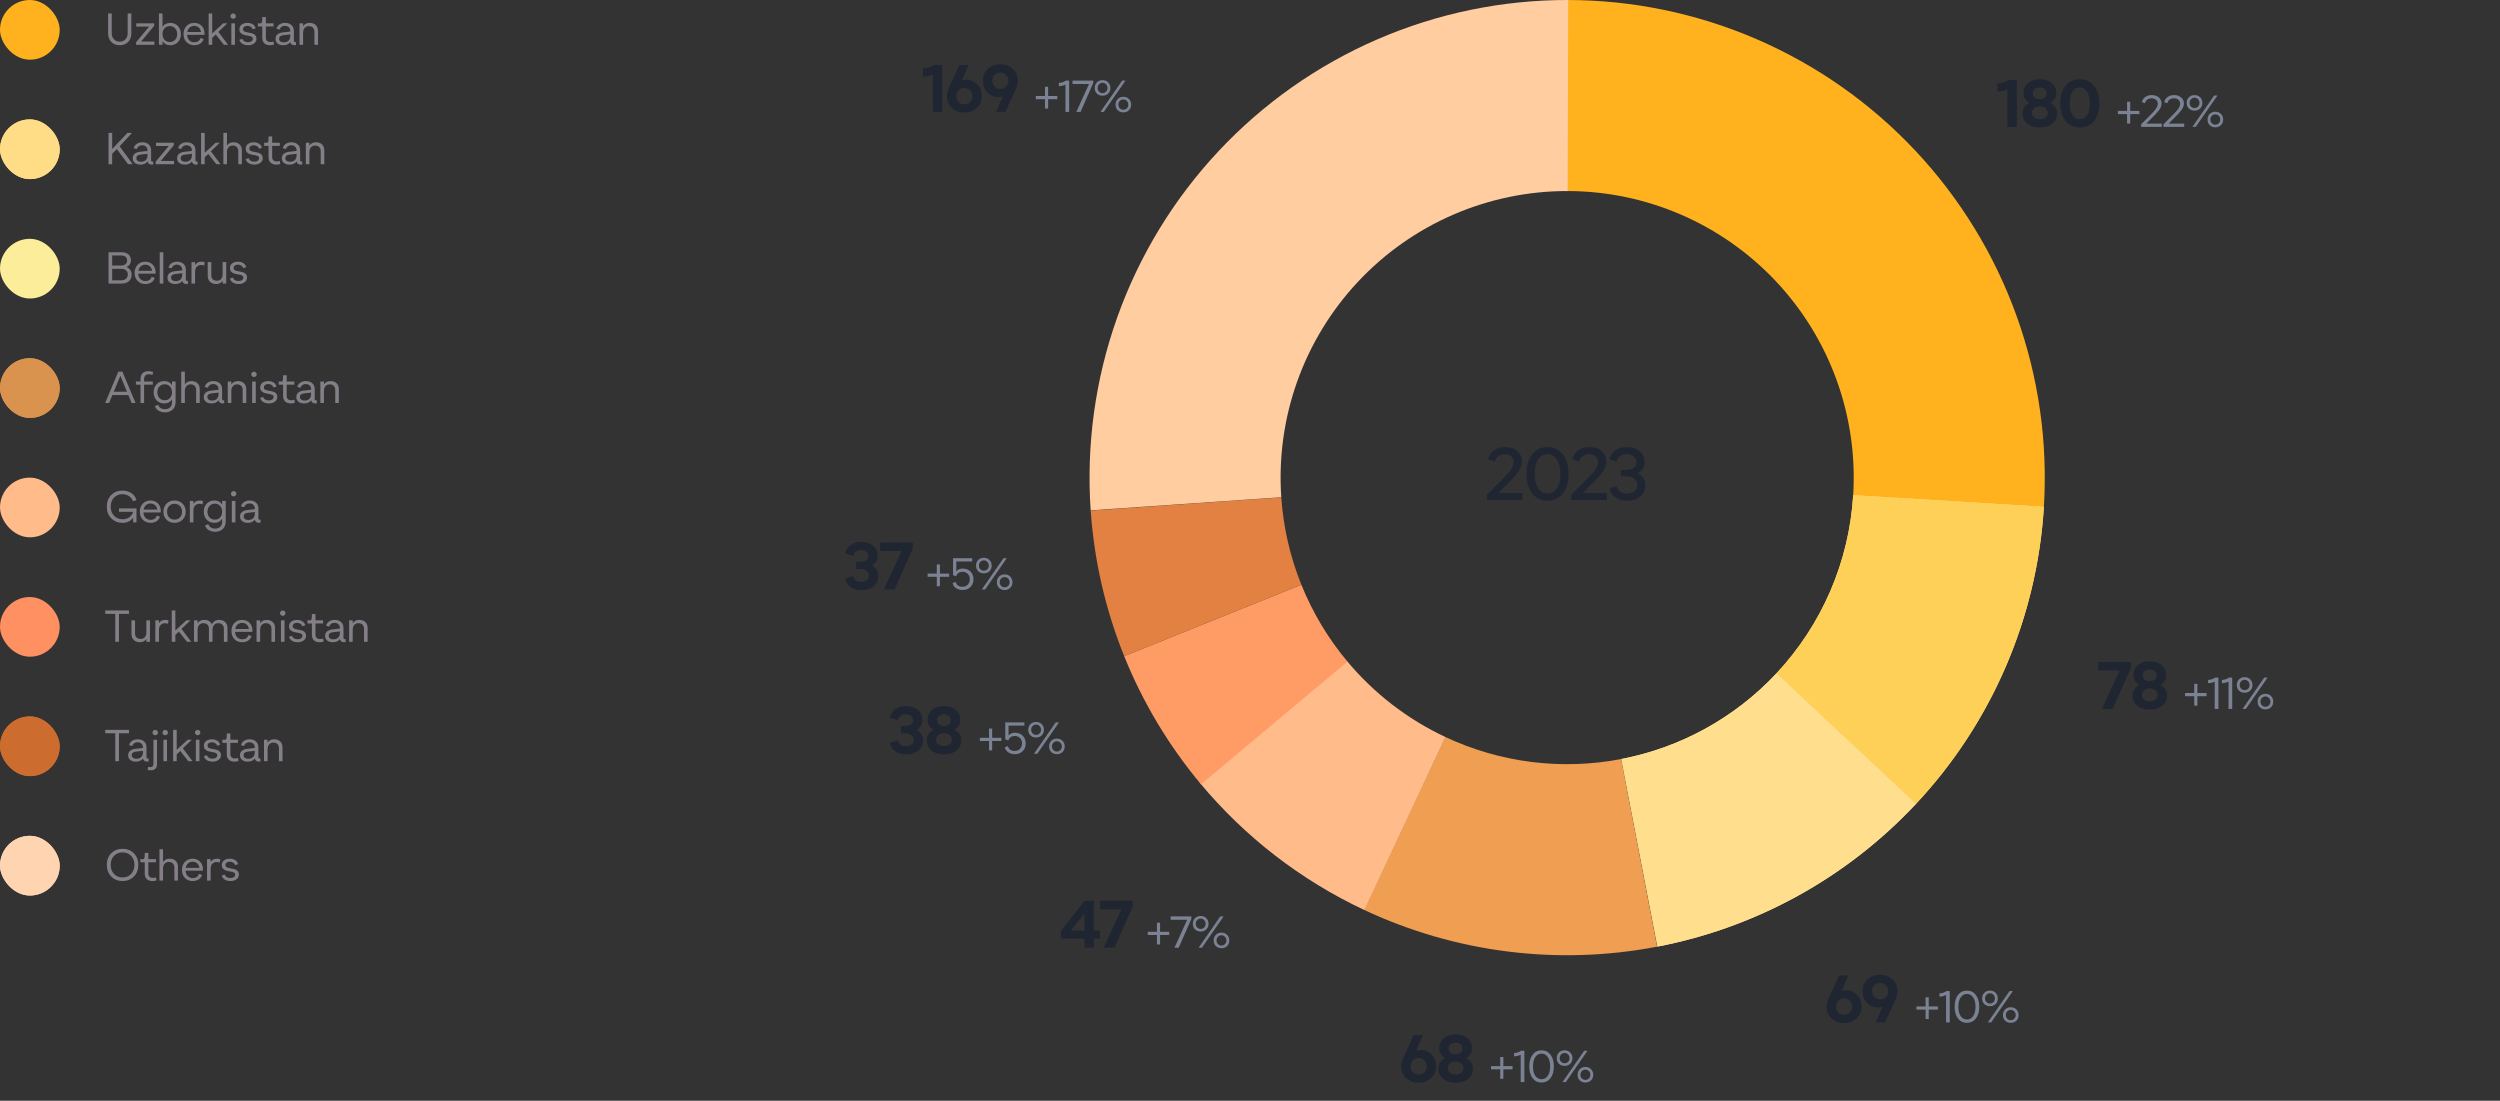 <svg width="670" height="295" viewBox="0 0 670 295" fill="none" xmlns="http://www.w3.org/2000/svg">
<rect x="0" y="0" width="670" height="295" fill="#333333" stroke="none"/>
<path d="M537.97 34V23.992C537.046 24.352 536.17 24.532 535.342 24.532V22.354C536.386 22.354 537.394 22.036 538.366 21.4H540.508V34H537.97ZM550.043 33.118C549.191 33.826 548.069 34.18 546.677 34.18C545.285 34.18 544.163 33.826 543.311 33.118C542.471 32.398 542.051 31.498 542.051 30.418C542.051 29.134 542.657 28.186 543.869 27.574C542.813 26.974 542.285 26.086 542.285 24.91C542.285 23.854 542.681 22.978 543.473 22.282C544.265 21.574 545.333 21.22 546.677 21.22C548.033 21.22 549.101 21.574 549.881 22.282C550.673 22.978 551.069 23.854 551.069 24.91C551.069 26.086 550.547 26.974 549.503 27.574C550.715 28.186 551.321 29.134 551.321 30.418C551.321 31.498 550.895 32.398 550.043 33.118ZM545.327 26.134C545.687 26.41 546.137 26.548 546.677 26.548C547.217 26.548 547.661 26.41 548.009 26.134C548.357 25.858 548.531 25.486 548.531 25.018C548.531 24.538 548.351 24.154 547.991 23.866C547.643 23.578 547.205 23.434 546.677 23.434C546.149 23.434 545.705 23.578 545.345 23.866C544.985 24.154 544.805 24.538 544.805 25.018C544.805 25.486 544.979 25.858 545.327 26.134ZM545.165 31.498C545.561 31.81 546.065 31.966 546.677 31.966C547.289 31.966 547.793 31.81 548.189 31.498C548.585 31.186 548.783 30.766 548.783 30.238C548.783 29.71 548.585 29.29 548.189 28.978C547.793 28.666 547.289 28.51 546.677 28.51C546.065 28.51 545.561 28.666 545.165 28.978C544.769 29.29 544.571 29.71 544.571 30.238C544.571 30.766 544.769 31.186 545.165 31.498ZM557.396 34.18C555.812 34.18 554.54 33.604 553.58 32.452C552.632 31.288 552.158 29.704 552.158 27.7C552.158 25.696 552.632 24.118 553.58 22.966C554.54 21.802 555.806 21.22 557.378 21.22C558.962 21.22 560.228 21.802 561.176 22.966C562.136 24.118 562.616 25.696 562.616 27.7C562.616 29.704 562.136 31.288 561.176 32.452C560.228 33.604 558.968 34.18 557.396 34.18ZM557.396 31.948C558.224 31.948 558.878 31.576 559.358 30.832C559.838 30.076 560.078 29.032 560.078 27.7C560.078 26.368 559.832 25.324 559.34 24.568C558.86 23.812 558.206 23.434 557.378 23.434C556.55 23.434 555.896 23.812 555.416 24.568C554.936 25.312 554.696 26.356 554.696 27.7C554.696 29.044 554.936 30.088 555.416 30.832C555.896 31.576 556.556 31.948 557.396 31.948Z" fill="#1F2632"/>
<path d="M573.36 29.728V30.58H570.9V33.112H570.06V30.58H567.6V29.728H570.06V27.268H570.9V29.728H573.36ZM573.817 34V33.328L575.941 31.192C576.773 30.352 577.309 29.78 577.549 29.476C578.045 28.844 578.293 28.296 578.293 27.832C578.293 27.392 578.141 27.036 577.837 26.764C577.533 26.484 577.133 26.344 576.637 26.344C576.181 26.344 575.789 26.464 575.461 26.704C575.141 26.936 574.941 27.256 574.861 27.664L574.021 27.376C574.157 26.784 574.461 26.32 574.933 25.984C575.413 25.648 575.993 25.48 576.673 25.48C577.441 25.48 578.069 25.688 578.557 26.104C579.053 26.52 579.301 27.06 579.301 27.724C579.301 28.028 579.241 28.336 579.121 28.648C579.009 28.952 578.829 29.26 578.581 29.572C578.341 29.884 578.129 30.14 577.945 30.34C577.769 30.54 577.525 30.796 577.213 31.108C577.133 31.188 577.073 31.248 577.033 31.288L575.209 33.124H579.373V34H573.817ZM579.806 34V33.328L581.93 31.192C582.762 30.352 583.298 29.78 583.538 29.476C584.034 28.844 584.282 28.296 584.282 27.832C584.282 27.392 584.13 27.036 583.826 26.764C583.522 26.484 583.122 26.344 582.626 26.344C582.17 26.344 581.778 26.464 581.45 26.704C581.13 26.936 580.93 27.256 580.85 27.664L580.01 27.376C580.146 26.784 580.45 26.32 580.922 25.984C581.402 25.648 581.982 25.48 582.662 25.48C583.43 25.48 584.058 25.688 584.546 26.104C585.042 26.52 585.29 27.06 585.29 27.724C585.29 28.028 585.23 28.336 585.11 28.648C584.998 28.952 584.818 29.26 584.57 29.572C584.33 29.884 584.118 30.14 583.934 30.34C583.758 30.54 583.514 30.796 583.202 31.108C583.122 31.188 583.062 31.248 583.022 31.288L581.198 33.124H585.362V34H579.806ZM588.135 29.656C587.527 29.656 587.023 29.468 586.623 29.092C586.231 28.708 586.035 28.208 586.035 27.592C586.035 26.96 586.231 26.452 586.623 26.068C587.023 25.676 587.527 25.48 588.135 25.48C588.735 25.48 589.235 25.676 589.635 26.068C590.035 26.46 590.235 26.968 590.235 27.592C590.235 28.208 590.035 28.708 589.635 29.092C589.235 29.468 588.735 29.656 588.135 29.656ZM587.571 34L593.391 25.6H594.279L588.459 34H587.571ZM587.199 28.564C587.455 28.82 587.767 28.948 588.135 28.948C588.503 28.948 588.815 28.82 589.071 28.564C589.327 28.3 589.455 27.976 589.455 27.592C589.455 27.192 589.327 26.86 589.071 26.596C588.815 26.324 588.503 26.188 588.135 26.188C587.767 26.188 587.455 26.324 587.199 26.596C586.943 26.86 586.815 27.192 586.815 27.592C586.815 27.976 586.943 28.3 587.199 28.564ZM593.703 34.12C593.103 34.12 592.603 33.928 592.203 33.544C591.811 33.16 591.615 32.664 591.615 32.056C591.615 31.424 591.811 30.916 592.203 30.532C592.603 30.14 593.103 29.944 593.703 29.944C594.311 29.944 594.811 30.14 595.203 30.532C595.603 30.916 595.803 31.424 595.803 32.056C595.803 32.664 595.603 33.16 595.203 33.544C594.811 33.928 594.311 34.12 593.703 34.12ZM592.767 33.028C593.023 33.284 593.335 33.412 593.703 33.412C594.071 33.412 594.383 33.284 594.639 33.028C594.903 32.764 595.035 32.436 595.035 32.044C595.035 31.644 594.903 31.312 594.639 31.048C594.383 30.784 594.071 30.652 593.703 30.652C593.335 30.652 593.023 30.784 592.767 31.048C592.511 31.312 592.383 31.644 592.383 32.044C592.383 32.436 592.511 32.764 592.767 33.028Z" fill="#7A8293"/>
<path d="M290.624 254V251.57H284.324V249.464L290.678 241.4H293.162V249.41H294.782V251.57H293.162V254H290.624ZM286.97 249.41H290.624V244.856L286.97 249.41ZM295.774 254L300.526 243.686H294.784V241.4H303.586V242.894L298.654 254H295.774Z" fill="#1F2632"/>
<path d="M313.36 249.728V250.58H310.9V253.112H310.06V250.58H307.6V249.728H310.06V247.268H310.9V249.728H313.36ZM314.753 254L318.149 246.512H313.733V245.6H319.289V246.248L315.881 254H314.753ZM321.783 249.656C321.175 249.656 320.671 249.468 320.271 249.092C319.879 248.708 319.683 248.208 319.683 247.592C319.683 246.96 319.879 246.452 320.271 246.068C320.671 245.676 321.175 245.48 321.783 245.48C322.383 245.48 322.883 245.676 323.283 246.068C323.683 246.46 323.883 246.968 323.883 247.592C323.883 248.208 323.683 248.708 323.283 249.092C322.883 249.468 322.383 249.656 321.783 249.656ZM321.219 254L327.039 245.6H327.927L322.107 254H321.219ZM320.847 248.564C321.103 248.82 321.415 248.948 321.783 248.948C322.151 248.948 322.463 248.82 322.719 248.564C322.975 248.3 323.103 247.976 323.103 247.592C323.103 247.192 322.975 246.86 322.719 246.596C322.463 246.324 322.151 246.188 321.783 246.188C321.415 246.188 321.103 246.324 320.847 246.596C320.591 246.86 320.463 247.192 320.463 247.592C320.463 247.976 320.591 248.3 320.847 248.564ZM327.351 254.12C326.751 254.12 326.251 253.928 325.851 253.544C325.459 253.16 325.263 252.664 325.263 252.056C325.263 251.424 325.459 250.916 325.851 250.532C326.251 250.14 326.751 249.944 327.351 249.944C327.959 249.944 328.459 250.14 328.851 250.532C329.251 250.916 329.451 251.424 329.451 252.056C329.451 252.664 329.251 253.16 328.851 253.544C328.459 253.928 327.959 254.12 327.351 254.12ZM326.415 253.028C326.671 253.284 326.983 253.412 327.351 253.412C327.719 253.412 328.031 253.284 328.287 253.028C328.551 252.764 328.683 252.436 328.683 252.044C328.683 251.644 328.551 251.312 328.287 251.048C328.031 250.784 327.719 250.652 327.351 250.652C326.983 250.652 326.671 250.784 326.415 251.048C326.159 251.312 326.031 251.644 326.031 252.044C326.031 252.436 326.159 252.764 326.415 253.028Z" fill="#7A8293"/>
<path d="M242.86 202.18C241.708 202.18 240.736 201.91 239.944 201.37C239.164 200.818 238.684 200.038 238.504 199.03L240.664 198.382C240.748 198.898 240.976 199.294 241.348 199.57C241.72 199.834 242.188 199.966 242.752 199.966C243.352 199.966 243.856 199.822 244.264 199.534C244.672 199.234 244.876 198.802 244.876 198.238C244.876 197.674 244.666 197.248 244.246 196.96C243.838 196.66 243.304 196.51 242.644 196.51H241.438V194.548H242.644C243.244 194.548 243.736 194.422 244.12 194.17C244.504 193.906 244.696 193.528 244.696 193.036C244.696 192.52 244.498 192.124 244.102 191.848C243.706 191.572 243.226 191.434 242.662 191.434C242.146 191.434 241.702 191.578 241.33 191.866C240.97 192.142 240.748 192.526 240.664 193.018L238.504 192.37C238.708 191.362 239.194 190.588 239.962 190.048C240.742 189.496 241.696 189.22 242.824 189.22C244.144 189.22 245.206 189.568 246.01 190.264C246.814 190.96 247.216 191.866 247.216 192.982C247.216 194.134 246.712 194.998 245.704 195.574C246.832 196.186 247.396 197.116 247.396 198.364C247.396 199.504 246.97 200.428 246.118 201.136C245.278 201.832 244.192 202.18 242.86 202.18ZM256.348 201.118C255.496 201.826 254.374 202.18 252.982 202.18C251.59 202.18 250.468 201.826 249.616 201.118C248.776 200.398 248.356 199.498 248.356 198.418C248.356 197.134 248.962 196.186 250.174 195.574C249.118 194.974 248.59 194.086 248.59 192.91C248.59 191.854 248.986 190.978 249.778 190.282C250.57 189.574 251.638 189.22 252.982 189.22C254.338 189.22 255.406 189.574 256.186 190.282C256.978 190.978 257.374 191.854 257.374 192.91C257.374 194.086 256.852 194.974 255.808 195.574C257.02 196.186 257.626 197.134 257.626 198.418C257.626 199.498 257.2 200.398 256.348 201.118ZM251.632 194.134C251.992 194.41 252.442 194.548 252.982 194.548C253.522 194.548 253.966 194.41 254.314 194.134C254.662 193.858 254.836 193.486 254.836 193.018C254.836 192.538 254.656 192.154 254.296 191.866C253.948 191.578 253.51 191.434 252.982 191.434C252.454 191.434 252.01 191.578 251.65 191.866C251.29 192.154 251.11 192.538 251.11 193.018C251.11 193.486 251.284 193.858 251.632 194.134ZM251.47 199.498C251.866 199.81 252.37 199.966 252.982 199.966C253.594 199.966 254.098 199.81 254.494 199.498C254.89 199.186 255.088 198.766 255.088 198.238C255.088 197.71 254.89 197.29 254.494 196.978C254.098 196.666 253.594 196.51 252.982 196.51C252.37 196.51 251.866 196.666 251.47 196.978C251.074 197.29 250.876 197.71 250.876 198.238C250.876 198.766 251.074 199.186 251.47 199.498Z" fill="#1F2632"/>
<path d="M268.36 197.728V198.58H265.9V201.112H265.06V198.58H262.6V197.728H265.06V195.268H265.9V197.728H268.36ZM271.985 202.12C271.297 202.12 270.705 201.952 270.209 201.616C269.721 201.272 269.413 200.82 269.285 200.26L270.137 199.972C270.217 200.356 270.417 200.668 270.737 200.908C271.065 201.14 271.461 201.256 271.925 201.256C272.509 201.256 272.985 201.068 273.353 200.692C273.721 200.308 273.905 199.82 273.905 199.228C273.905 198.644 273.725 198.168 273.365 197.8C273.005 197.432 272.541 197.248 271.973 197.248C271.533 197.248 271.161 197.352 270.857 197.56C270.553 197.768 270.357 198.056 270.269 198.424L269.417 198.184V193.6H274.541V194.464H270.293V197.104C270.701 196.616 271.281 196.372 272.033 196.372C272.865 196.372 273.549 196.636 274.085 197.164C274.621 197.692 274.889 198.384 274.889 199.24C274.889 200.096 274.617 200.792 274.073 201.328C273.537 201.856 272.841 202.12 271.985 202.12ZM277.673 197.656C277.065 197.656 276.561 197.468 276.161 197.092C275.769 196.708 275.573 196.208 275.573 195.592C275.573 194.96 275.769 194.452 276.161 194.068C276.561 193.676 277.065 193.48 277.673 193.48C278.273 193.48 278.773 193.676 279.173 194.068C279.573 194.46 279.773 194.968 279.773 195.592C279.773 196.208 279.573 196.708 279.173 197.092C278.773 197.468 278.273 197.656 277.673 197.656ZM277.109 202L282.929 193.6H283.817L277.997 202H277.109ZM276.737 196.564C276.993 196.82 277.305 196.948 277.673 196.948C278.041 196.948 278.353 196.82 278.609 196.564C278.865 196.3 278.993 195.976 278.993 195.592C278.993 195.192 278.865 194.86 278.609 194.596C278.353 194.324 278.041 194.188 277.673 194.188C277.305 194.188 276.993 194.324 276.737 194.596C276.481 194.86 276.353 195.192 276.353 195.592C276.353 195.976 276.481 196.3 276.737 196.564ZM283.241 202.12C282.641 202.12 282.141 201.928 281.741 201.544C281.349 201.16 281.153 200.664 281.153 200.056C281.153 199.424 281.349 198.916 281.741 198.532C282.141 198.14 282.641 197.944 283.241 197.944C283.849 197.944 284.349 198.14 284.741 198.532C285.141 198.916 285.341 199.424 285.341 200.056C285.341 200.664 285.141 201.16 284.741 201.544C284.349 201.928 283.849 202.12 283.241 202.12ZM282.305 201.028C282.561 201.284 282.873 201.412 283.241 201.412C283.609 201.412 283.921 201.284 284.177 201.028C284.441 200.764 284.573 200.436 284.573 200.044C284.573 199.644 284.441 199.312 284.177 199.048C283.921 198.784 283.609 198.652 283.241 198.652C282.873 198.652 282.561 198.784 282.305 199.048C282.049 199.312 281.921 199.644 281.921 200.044C281.921 200.436 282.049 200.764 282.305 201.028Z" fill="#7A8293"/>
<path d="M230.86 158.18C229.708 158.18 228.736 157.91 227.944 157.37C227.164 156.818 226.684 156.038 226.504 155.03L228.664 154.382C228.748 154.898 228.976 155.294 229.348 155.57C229.72 155.834 230.188 155.966 230.752 155.966C231.352 155.966 231.856 155.822 232.264 155.534C232.672 155.234 232.876 154.802 232.876 154.238C232.876 153.674 232.666 153.248 232.246 152.96C231.838 152.66 231.304 152.51 230.644 152.51H229.438V150.548H230.644C231.244 150.548 231.736 150.422 232.12 150.17C232.504 149.906 232.696 149.528 232.696 149.036C232.696 148.52 232.498 148.124 232.102 147.848C231.706 147.572 231.226 147.434 230.662 147.434C230.146 147.434 229.702 147.578 229.33 147.866C228.97 148.142 228.748 148.526 228.664 149.018L226.504 148.37C226.708 147.362 227.194 146.588 227.962 146.048C228.742 145.496 229.696 145.22 230.824 145.22C232.144 145.22 233.206 145.568 234.01 146.264C234.814 146.96 235.216 147.866 235.216 148.982C235.216 150.134 234.712 150.998 233.704 151.574C234.832 152.186 235.396 153.116 235.396 154.364C235.396 155.504 234.97 156.428 234.118 157.136C233.278 157.832 232.192 158.18 230.86 158.18ZM236.86 158L241.612 147.686H235.87V145.4H244.672V146.894L239.74 158H236.86Z" fill="#1F2632"/>
<path d="M254.36 153.728V154.58H251.9V157.112H251.06V154.58H248.6V153.728H251.06V151.268H251.9V153.728H254.36ZM257.985 158.12C257.297 158.12 256.705 157.952 256.209 157.616C255.721 157.272 255.413 156.82 255.285 156.26L256.137 155.972C256.217 156.356 256.417 156.668 256.737 156.908C257.065 157.14 257.461 157.256 257.925 157.256C258.509 157.256 258.985 157.068 259.353 156.692C259.721 156.308 259.905 155.82 259.905 155.228C259.905 154.644 259.725 154.168 259.365 153.8C259.005 153.432 258.541 153.248 257.973 153.248C257.533 153.248 257.161 153.352 256.857 153.56C256.553 153.768 256.357 154.056 256.269 154.424L255.417 154.184V149.6H260.541V150.464H256.293V153.104C256.701 152.616 257.281 152.372 258.033 152.372C258.865 152.372 259.549 152.636 260.085 153.164C260.621 153.692 260.889 154.384 260.889 155.24C260.889 156.096 260.617 156.792 260.073 157.328C259.537 157.856 258.841 158.12 257.985 158.12ZM263.673 153.656C263.065 153.656 262.561 153.468 262.161 153.092C261.769 152.708 261.573 152.208 261.573 151.592C261.573 150.96 261.769 150.452 262.161 150.068C262.561 149.676 263.065 149.48 263.673 149.48C264.273 149.48 264.773 149.676 265.173 150.068C265.573 150.46 265.773 150.968 265.773 151.592C265.773 152.208 265.573 152.708 265.173 153.092C264.773 153.468 264.273 153.656 263.673 153.656ZM263.109 158L268.929 149.6H269.817L263.997 158H263.109ZM262.737 152.564C262.993 152.82 263.305 152.948 263.673 152.948C264.041 152.948 264.353 152.82 264.609 152.564C264.865 152.3 264.993 151.976 264.993 151.592C264.993 151.192 264.865 150.86 264.609 150.596C264.353 150.324 264.041 150.188 263.673 150.188C263.305 150.188 262.993 150.324 262.737 150.596C262.481 150.86 262.353 151.192 262.353 151.592C262.353 151.976 262.481 152.3 262.737 152.564ZM269.241 158.12C268.641 158.12 268.141 157.928 267.741 157.544C267.349 157.16 267.153 156.664 267.153 156.056C267.153 155.424 267.349 154.916 267.741 154.532C268.141 154.14 268.641 153.944 269.241 153.944C269.849 153.944 270.349 154.14 270.741 154.532C271.141 154.916 271.341 155.424 271.341 156.056C271.341 156.664 271.141 157.16 270.741 157.544C270.349 157.928 269.849 158.12 269.241 158.12ZM268.305 157.028C268.561 157.284 268.873 157.412 269.241 157.412C269.609 157.412 269.921 157.284 270.177 157.028C270.441 156.764 270.573 156.436 270.573 156.044C270.573 155.644 270.441 155.312 270.177 155.048C269.921 154.784 269.609 154.652 269.241 154.652C268.873 154.652 268.561 154.784 268.305 155.048C268.049 155.312 267.921 155.644 267.921 156.044C267.921 156.436 268.049 156.764 268.305 157.028Z" fill="#7A8293"/>
<path d="M249.97 30V19.992C249.046 20.352 248.17 20.532 247.342 20.532V18.354C248.386 18.354 249.394 18.036 250.366 17.4H252.508V30H249.97ZM259.001 21.378C260.177 21.378 261.161 21.804 261.953 22.656C262.745 23.496 263.141 24.528 263.141 25.752C263.141 27.048 262.685 28.11 261.773 28.938C260.873 29.766 259.757 30.18 258.425 30.18C257.117 30.18 256.013 29.772 255.113 28.956C254.213 28.128 253.763 27.078 253.763 25.806C253.763 25.146 253.943 24.402 254.303 23.574L257.093 17.4H259.595L257.795 21.558C258.191 21.438 258.593 21.378 259.001 21.378ZM258.443 27.966C259.055 27.966 259.565 27.768 259.973 27.372C260.393 26.964 260.603 26.436 260.603 25.788C260.603 25.128 260.393 24.594 259.973 24.186C259.565 23.766 259.055 23.556 258.443 23.556C257.843 23.556 257.333 23.766 256.913 24.186C256.505 24.594 256.301 25.128 256.301 25.788C256.301 26.436 256.505 26.964 256.913 27.372C257.333 27.768 257.843 27.966 258.443 27.966ZM268.112 17.22C269.42 17.22 270.524 17.634 271.424 18.462C272.324 19.278 272.774 20.322 272.774 21.594C272.774 22.29 272.6 23.034 272.252 23.826L269.444 30H266.942L268.742 25.842C268.346 25.962 267.95 26.022 267.554 26.022C266.378 26.022 265.394 25.602 264.602 24.762C263.81 23.91 263.414 22.872 263.414 21.648C263.414 20.352 263.864 19.29 264.764 18.462C265.664 17.634 266.78 17.22 268.112 17.22ZM266.564 23.232C266.984 23.64 267.494 23.844 268.094 23.844C268.694 23.844 269.204 23.64 269.624 23.232C270.044 22.812 270.254 22.272 270.254 21.612C270.254 20.976 270.044 20.454 269.624 20.046C269.204 19.638 268.694 19.434 268.094 19.434C267.494 19.434 266.984 19.638 266.564 20.046C266.156 20.442 265.952 20.964 265.952 21.612C265.952 22.272 266.156 22.812 266.564 23.232Z" fill="#1F2632"/>
<path d="M283.36 25.728V26.58H280.9V29.112H280.06V26.58H277.6V25.728H280.06V23.268H280.9V25.728H283.36ZM285.545 30V22.644C285.025 22.94 284.433 23.088 283.769 23.088V22.212C284.449 22.212 285.073 22.008 285.641 21.6H286.529V30H285.545ZM288.457 30L291.853 22.512H287.437V21.6H292.993V22.248L289.585 30H288.457ZM295.486 25.656C294.878 25.656 294.374 25.468 293.974 25.092C293.582 24.708 293.386 24.208 293.386 23.592C293.386 22.96 293.582 22.452 293.974 22.068C294.374 21.676 294.878 21.48 295.486 21.48C296.086 21.48 296.586 21.676 296.986 22.068C297.386 22.46 297.586 22.968 297.586 23.592C297.586 24.208 297.386 24.708 296.986 25.092C296.586 25.468 296.086 25.656 295.486 25.656ZM294.922 30L300.742 21.6H301.63L295.81 30H294.922ZM294.55 24.564C294.806 24.82 295.118 24.948 295.486 24.948C295.854 24.948 296.166 24.82 296.422 24.564C296.678 24.3 296.806 23.976 296.806 23.592C296.806 23.192 296.678 22.86 296.422 22.596C296.166 22.324 295.854 22.188 295.486 22.188C295.118 22.188 294.806 22.324 294.55 22.596C294.294 22.86 294.166 23.192 294.166 23.592C294.166 23.976 294.294 24.3 294.55 24.564ZM301.054 30.12C300.454 30.12 299.954 29.928 299.554 29.544C299.162 29.16 298.966 28.664 298.966 28.056C298.966 27.424 299.162 26.916 299.554 26.532C299.954 26.14 300.454 25.944 301.054 25.944C301.662 25.944 302.162 26.14 302.554 26.532C302.954 26.916 303.154 27.424 303.154 28.056C303.154 28.664 302.954 29.16 302.554 29.544C302.162 29.928 301.662 30.12 301.054 30.12ZM300.118 29.028C300.374 29.284 300.686 29.412 301.054 29.412C301.422 29.412 301.734 29.284 301.99 29.028C302.254 28.764 302.386 28.436 302.386 28.044C302.386 27.644 302.254 27.312 301.99 27.048C301.734 26.784 301.422 26.652 301.054 26.652C300.686 26.652 300.374 26.784 300.118 27.048C299.862 27.312 299.734 27.644 299.734 28.044C299.734 28.436 299.862 28.764 300.118 29.028Z" fill="#7A8293"/>
<path d="M380.76 281.378C381.936 281.378 382.92 281.804 383.712 282.656C384.504 283.496 384.9 284.528 384.9 285.752C384.9 287.048 384.444 288.11 383.532 288.938C382.632 289.766 381.516 290.18 380.184 290.18C378.876 290.18 377.772 289.772 376.872 288.956C375.972 288.128 375.522 287.078 375.522 285.806C375.522 285.146 375.702 284.402 376.062 283.574L378.852 277.4H381.354L379.554 281.558C379.95 281.438 380.352 281.378 380.76 281.378ZM380.202 287.966C380.814 287.966 381.324 287.768 381.732 287.372C382.152 286.964 382.362 286.436 382.362 285.788C382.362 285.128 382.152 284.594 381.732 284.186C381.324 283.766 380.814 283.556 380.202 283.556C379.602 283.556 379.092 283.766 378.672 284.186C378.264 284.594 378.06 285.128 378.06 285.788C378.06 286.436 378.264 286.964 378.672 287.372C379.092 287.768 379.602 287.966 380.202 287.966ZM393.471 289.118C392.619 289.826 391.497 290.18 390.105 290.18C388.713 290.18 387.591 289.826 386.739 289.118C385.899 288.398 385.479 287.498 385.479 286.418C385.479 285.134 386.085 284.186 387.297 283.574C386.241 282.974 385.713 282.086 385.713 280.91C385.713 279.854 386.109 278.978 386.901 278.282C387.693 277.574 388.761 277.22 390.105 277.22C391.461 277.22 392.529 277.574 393.309 278.282C394.101 278.978 394.497 279.854 394.497 280.91C394.497 282.086 393.975 282.974 392.931 283.574C394.143 284.186 394.749 285.134 394.749 286.418C394.749 287.498 394.323 288.398 393.471 289.118ZM388.755 282.134C389.115 282.41 389.565 282.548 390.105 282.548C390.645 282.548 391.089 282.41 391.437 282.134C391.785 281.858 391.959 281.486 391.959 281.018C391.959 280.538 391.779 280.154 391.419 279.866C391.071 279.578 390.633 279.434 390.105 279.434C389.577 279.434 389.133 279.578 388.773 279.866C388.413 280.154 388.233 280.538 388.233 281.018C388.233 281.486 388.407 281.858 388.755 282.134ZM388.593 287.498C388.989 287.81 389.493 287.966 390.105 287.966C390.717 287.966 391.221 287.81 391.617 287.498C392.013 287.186 392.211 286.766 392.211 286.238C392.211 285.71 392.013 285.29 391.617 284.978C391.221 284.666 390.717 284.51 390.105 284.51C389.493 284.51 388.989 284.666 388.593 284.978C388.197 285.29 387.999 285.71 387.999 286.238C387.999 286.766 388.197 287.186 388.593 287.498Z" fill="#1F2632"/>
<path d="M405.36 285.728V286.58H402.9V289.112H402.06V286.58H399.6V285.728H402.06V283.268H402.9V285.728H405.36ZM407.545 290V282.644C407.025 282.94 406.433 283.088 405.769 283.088V282.212C406.449 282.212 407.073 282.008 407.641 281.6H408.529V290H407.545ZM413.145 290.12C412.145 290.12 411.345 289.736 410.745 288.968C410.145 288.192 409.845 287.136 409.845 285.8C409.845 284.464 410.145 283.412 410.745 282.644C411.345 281.868 412.141 281.48 413.133 281.48C414.125 281.48 414.921 281.868 415.521 282.644C416.129 283.412 416.433 284.464 416.433 285.8C416.433 287.136 416.129 288.192 415.521 288.968C414.921 289.736 414.129 290.12 413.145 290.12ZM413.145 289.232C413.833 289.232 414.385 288.928 414.801 288.32C415.225 287.704 415.437 286.864 415.437 285.8C415.437 284.736 415.225 283.9 414.801 283.292C414.377 282.676 413.821 282.368 413.133 282.368C412.445 282.368 411.889 282.676 411.465 283.292C411.049 283.9 410.841 284.736 410.841 285.8C410.841 286.864 411.049 287.704 411.465 288.32C411.889 288.928 412.449 289.232 413.145 289.232ZM419.314 285.656C418.706 285.656 418.202 285.468 417.802 285.092C417.41 284.708 417.214 284.208 417.214 283.592C417.214 282.96 417.41 282.452 417.802 282.068C418.202 281.676 418.706 281.48 419.314 281.48C419.914 281.48 420.414 281.676 420.814 282.068C421.214 282.46 421.414 282.968 421.414 283.592C421.414 284.208 421.214 284.708 420.814 285.092C420.414 285.468 419.914 285.656 419.314 285.656ZM418.75 290L424.57 281.6H425.458L419.638 290H418.75ZM418.378 284.564C418.634 284.82 418.946 284.948 419.314 284.948C419.682 284.948 419.994 284.82 420.25 284.564C420.506 284.3 420.634 283.976 420.634 283.592C420.634 283.192 420.506 282.86 420.25 282.596C419.994 282.324 419.682 282.188 419.314 282.188C418.946 282.188 418.634 282.324 418.378 282.596C418.122 282.86 417.994 283.192 417.994 283.592C417.994 283.976 418.122 284.3 418.378 284.564ZM424.882 290.12C424.282 290.12 423.782 289.928 423.382 289.544C422.99 289.16 422.794 288.664 422.794 288.056C422.794 287.424 422.99 286.916 423.382 286.532C423.782 286.14 424.282 285.944 424.882 285.944C425.49 285.944 425.99 286.14 426.382 286.532C426.782 286.916 426.982 287.424 426.982 288.056C426.982 288.664 426.782 289.16 426.382 289.544C425.99 289.928 425.49 290.12 424.882 290.12ZM423.946 289.028C424.202 289.284 424.514 289.412 424.882 289.412C425.25 289.412 425.562 289.284 425.818 289.028C426.082 288.764 426.214 288.436 426.214 288.044C426.214 287.644 426.082 287.312 425.818 287.048C425.562 286.784 425.25 286.652 424.882 286.652C424.514 286.652 424.202 286.784 423.946 287.048C423.69 287.312 423.562 287.644 423.562 288.044C423.562 288.436 423.69 288.764 423.946 289.028Z" fill="#7A8293"/>
<path d="M494.76 265.378C495.936 265.378 496.92 265.804 497.712 266.656C498.504 267.496 498.9 268.528 498.9 269.752C498.9 271.048 498.444 272.11 497.532 272.938C496.632 273.766 495.516 274.18 494.184 274.18C492.876 274.18 491.772 273.772 490.872 272.956C489.972 272.128 489.522 271.078 489.522 269.806C489.522 269.146 489.702 268.402 490.062 267.574L492.852 261.4H495.354L493.554 265.558C493.95 265.438 494.352 265.378 494.76 265.378ZM494.202 271.966C494.814 271.966 495.324 271.768 495.732 271.372C496.152 270.964 496.362 270.436 496.362 269.788C496.362 269.128 496.152 268.594 495.732 268.186C495.324 267.766 494.814 267.556 494.202 267.556C493.602 267.556 493.092 267.766 492.672 268.186C492.264 268.594 492.06 269.128 492.06 269.788C492.06 270.436 492.264 270.964 492.672 271.372C493.092 271.768 493.602 271.966 494.202 271.966ZM503.871 261.22C505.179 261.22 506.283 261.634 507.183 262.462C508.083 263.278 508.533 264.322 508.533 265.594C508.533 266.29 508.359 267.034 508.011 267.826L505.203 274H502.701L504.501 269.842C504.105 269.962 503.709 270.022 503.313 270.022C502.137 270.022 501.153 269.602 500.361 268.762C499.569 267.91 499.173 266.872 499.173 265.648C499.173 264.352 499.623 263.29 500.523 262.462C501.423 261.634 502.539 261.22 503.871 261.22ZM502.323 267.232C502.743 267.64 503.253 267.844 503.853 267.844C504.453 267.844 504.963 267.64 505.383 267.232C505.803 266.812 506.013 266.272 506.013 265.612C506.013 264.976 505.803 264.454 505.383 264.046C504.963 263.638 504.453 263.434 503.853 263.434C503.253 263.434 502.743 263.638 502.323 264.046C501.915 264.442 501.711 264.964 501.711 265.612C501.711 266.272 501.915 266.812 502.323 267.232Z" fill="#1F2632"/>
<path d="M519.36 269.728V270.58H516.9V273.112H516.06V270.58H513.6V269.728H516.06V267.268H516.9V269.728H519.36ZM521.545 274V266.644C521.025 266.94 520.433 267.088 519.769 267.088V266.212C520.449 266.212 521.073 266.008 521.641 265.6H522.529V274H521.545ZM527.145 274.12C526.145 274.12 525.345 273.736 524.745 272.968C524.145 272.192 523.845 271.136 523.845 269.8C523.845 268.464 524.145 267.412 524.745 266.644C525.345 265.868 526.141 265.48 527.133 265.48C528.125 265.48 528.921 265.868 529.521 266.644C530.129 267.412 530.433 268.464 530.433 269.8C530.433 271.136 530.129 272.192 529.521 272.968C528.921 273.736 528.129 274.12 527.145 274.12ZM527.145 273.232C527.833 273.232 528.385 272.928 528.801 272.32C529.225 271.704 529.437 270.864 529.437 269.8C529.437 268.736 529.225 267.9 528.801 267.292C528.377 266.676 527.821 266.368 527.133 266.368C526.445 266.368 525.889 266.676 525.465 267.292C525.049 267.9 524.841 268.736 524.841 269.8C524.841 270.864 525.049 271.704 525.465 272.32C525.889 272.928 526.449 273.232 527.145 273.232ZM533.314 269.656C532.706 269.656 532.202 269.468 531.802 269.092C531.41 268.708 531.214 268.208 531.214 267.592C531.214 266.96 531.41 266.452 531.802 266.068C532.202 265.676 532.706 265.48 533.314 265.48C533.914 265.48 534.414 265.676 534.814 266.068C535.214 266.46 535.414 266.968 535.414 267.592C535.414 268.208 535.214 268.708 534.814 269.092C534.414 269.468 533.914 269.656 533.314 269.656ZM532.75 274L538.57 265.6H539.458L533.638 274H532.75ZM532.378 268.564C532.634 268.82 532.946 268.948 533.314 268.948C533.682 268.948 533.994 268.82 534.25 268.564C534.506 268.3 534.634 267.976 534.634 267.592C534.634 267.192 534.506 266.86 534.25 266.596C533.994 266.324 533.682 266.188 533.314 266.188C532.946 266.188 532.634 266.324 532.378 266.596C532.122 266.86 531.994 267.192 531.994 267.592C531.994 267.976 532.122 268.3 532.378 268.564ZM538.882 274.12C538.282 274.12 537.782 273.928 537.382 273.544C536.99 273.16 536.794 272.664 536.794 272.056C536.794 271.424 536.99 270.916 537.382 270.532C537.782 270.14 538.282 269.944 538.882 269.944C539.49 269.944 539.99 270.14 540.382 270.532C540.782 270.916 540.982 271.424 540.982 272.056C540.982 272.664 540.782 273.16 540.382 273.544C539.99 273.928 539.49 274.12 538.882 274.12ZM537.946 273.028C538.202 273.284 538.514 273.412 538.882 273.412C539.25 273.412 539.562 273.284 539.818 273.028C540.082 272.764 540.214 272.436 540.214 272.044C540.214 271.644 540.082 271.312 539.818 271.048C539.562 270.784 539.25 270.652 538.882 270.652C538.514 270.652 538.202 270.784 537.946 271.048C537.69 271.312 537.562 271.644 537.562 272.044C537.562 272.436 537.69 272.764 537.946 273.028Z" fill="#7A8293"/>
<path d="M563.314 190L568.066 179.686H562.324V177.4H571.126V178.894L566.194 190H563.314ZM579.504 189.118C578.652 189.826 577.53 190.18 576.138 190.18C574.746 190.18 573.624 189.826 572.772 189.118C571.932 188.398 571.512 187.498 571.512 186.418C571.512 185.134 572.118 184.186 573.33 183.574C572.274 182.974 571.746 182.086 571.746 180.91C571.746 179.854 572.142 178.978 572.934 178.282C573.726 177.574 574.794 177.22 576.138 177.22C577.494 177.22 578.562 177.574 579.342 178.282C580.134 178.978 580.53 179.854 580.53 180.91C580.53 182.086 580.008 182.974 578.964 183.574C580.176 184.186 580.782 185.134 580.782 186.418C580.782 187.498 580.356 188.398 579.504 189.118ZM574.788 182.134C575.148 182.41 575.598 182.548 576.138 182.548C576.678 182.548 577.122 182.41 577.47 182.134C577.818 181.858 577.992 181.486 577.992 181.018C577.992 180.538 577.812 180.154 577.452 179.866C577.104 179.578 576.666 179.434 576.138 179.434C575.61 179.434 575.166 179.578 574.806 179.866C574.446 180.154 574.266 180.538 574.266 181.018C574.266 181.486 574.44 181.858 574.788 182.134ZM574.626 187.498C575.022 187.81 575.526 187.966 576.138 187.966C576.75 187.966 577.254 187.81 577.65 187.498C578.046 187.186 578.244 186.766 578.244 186.238C578.244 185.71 578.046 185.29 577.65 184.978C577.254 184.666 576.75 184.51 576.138 184.51C575.526 184.51 575.022 184.666 574.626 184.978C574.23 185.29 574.032 185.71 574.032 186.238C574.032 186.766 574.23 187.186 574.626 187.498Z" fill="#1F2632"/>
<path d="M591.36 185.728V186.58H588.9V189.112H588.06V186.58H585.6V185.728H588.06V183.268H588.9V185.728H591.36ZM593.545 190V182.644C593.025 182.94 592.433 183.088 591.769 183.088V182.212C592.449 182.212 593.073 182.008 593.641 181.6H594.529V190H593.545ZM597.249 190V182.644C596.729 182.94 596.137 183.088 595.473 183.088V182.212C596.153 182.212 596.777 182.008 597.345 181.6H598.233V190H597.249ZM601.564 185.656C600.956 185.656 600.452 185.468 600.052 185.092C599.66 184.708 599.464 184.208 599.464 183.592C599.464 182.96 599.66 182.452 600.052 182.068C600.452 181.676 600.956 181.48 601.564 181.48C602.164 181.48 602.664 181.676 603.064 182.068C603.464 182.46 603.664 182.968 603.664 183.592C603.664 184.208 603.464 184.708 603.064 185.092C602.664 185.468 602.164 185.656 601.564 185.656ZM601 190L606.82 181.6H607.708L601.888 190H601ZM600.628 184.564C600.884 184.82 601.196 184.948 601.564 184.948C601.932 184.948 602.244 184.82 602.5 184.564C602.756 184.3 602.884 183.976 602.884 183.592C602.884 183.192 602.756 182.86 602.5 182.596C602.244 182.324 601.932 182.188 601.564 182.188C601.196 182.188 600.884 182.324 600.628 182.596C600.372 182.86 600.244 183.192 600.244 183.592C600.244 183.976 600.372 184.3 600.628 184.564ZM607.132 190.12C606.532 190.12 606.032 189.928 605.632 189.544C605.24 189.16 605.044 188.664 605.044 188.056C605.044 187.424 605.24 186.916 605.632 186.532C606.032 186.14 606.532 185.944 607.132 185.944C607.74 185.944 608.24 186.14 608.632 186.532C609.032 186.916 609.232 187.424 609.232 188.056C609.232 188.664 609.032 189.16 608.632 189.544C608.24 189.928 607.74 190.12 607.132 190.12ZM606.196 189.028C606.452 189.284 606.764 189.412 607.132 189.412C607.5 189.412 607.812 189.284 608.068 189.028C608.332 188.764 608.464 188.436 608.464 188.044C608.464 187.644 608.332 187.312 608.068 187.048C607.812 186.784 607.5 186.652 607.132 186.652C606.764 186.652 606.452 186.784 606.196 187.048C605.94 187.312 605.812 187.644 605.812 188.044C605.812 188.436 605.94 188.764 606.196 189.028Z" fill="#7A8293"/>
<path d="M398.478 134V132.62L402.018 129.06C403.378 127.7 404.244 126.787 404.618 126.32C405.324 125.4 405.678 124.6 405.678 123.92C405.678 123.28 405.451 122.753 404.998 122.34C404.558 121.927 403.971 121.72 403.238 121.72C402.571 121.72 402.004 121.9 401.538 122.26C401.071 122.607 400.778 123.093 400.658 123.72L398.778 123.12C399.004 122.067 399.531 121.253 400.358 120.68C401.184 120.093 402.178 119.8 403.338 119.8C404.671 119.8 405.764 120.16 406.618 120.88C407.471 121.587 407.898 122.507 407.898 123.64C407.898 124.067 407.811 124.513 407.638 124.98C407.464 125.447 407.291 125.833 407.118 126.14C406.944 126.447 406.644 126.853 406.218 127.36C405.791 127.853 405.504 128.173 405.358 128.32C405.211 128.467 404.898 128.787 404.418 129.28L401.618 132.1H407.998V134H398.478ZM414.735 134.2C413.029 134.2 411.662 133.56 410.635 132.28C409.609 130.987 409.095 129.227 409.095 127C409.095 124.773 409.609 123.02 410.635 121.74C411.662 120.447 413.022 119.8 414.715 119.8C416.422 119.8 417.789 120.447 418.815 121.74C419.855 123.02 420.375 124.773 420.375 127C420.375 129.227 419.855 130.987 418.815 132.28C417.789 133.56 416.429 134.2 414.735 134.2ZM412.235 130.86C412.862 131.78 413.695 132.24 414.735 132.24C415.775 132.24 416.609 131.78 417.235 130.86C417.862 129.927 418.175 128.64 418.175 127C418.175 125.36 417.855 124.073 417.215 123.14C416.589 122.207 415.755 121.74 414.715 121.74C413.675 121.74 412.842 122.207 412.215 123.14C411.602 124.073 411.295 125.36 411.295 127C411.295 128.64 411.609 129.927 412.235 130.86ZM421.097 134V132.62L424.637 129.06C425.997 127.7 426.863 126.787 427.237 126.32C427.943 125.4 428.297 124.6 428.297 123.92C428.297 123.28 428.07 122.753 427.617 122.34C427.177 121.927 426.59 121.72 425.857 121.72C425.19 121.72 424.623 121.9 424.157 122.26C423.69 122.607 423.397 123.093 423.277 123.72L421.397 123.12C421.623 122.067 422.15 121.253 422.977 120.68C423.803 120.093 424.797 119.8 425.957 119.8C427.29 119.8 428.383 120.16 429.237 120.88C430.09 121.587 430.517 122.507 430.517 123.64C430.517 124.067 430.43 124.513 430.257 124.98C430.083 125.447 429.91 125.833 429.737 126.14C429.563 126.447 429.263 126.853 428.837 127.36C428.41 127.853 428.123 128.173 427.977 128.32C427.83 128.467 427.517 128.787 427.037 129.28L424.237 132.1H430.617V134H421.097ZM436.054 134.2C434.827 134.2 433.794 133.907 432.954 133.32C432.114 132.733 431.587 131.92 431.374 130.88L433.254 130.28C433.374 130.907 433.674 131.4 434.154 131.76C434.647 132.107 435.254 132.28 435.974 132.28C436.747 132.28 437.407 132.087 437.954 131.7C438.501 131.3 438.774 130.72 438.774 129.96C438.774 129.213 438.494 128.647 437.934 128.26C437.387 127.86 436.694 127.66 435.854 127.66H434.374V125.92H435.854C436.641 125.92 437.287 125.753 437.794 125.42C438.314 125.073 438.574 124.567 438.574 123.9C438.574 123.207 438.307 122.673 437.774 122.3C437.241 121.913 436.607 121.72 435.874 121.72C435.194 121.72 434.614 121.9 434.134 122.26C433.667 122.62 433.374 123.107 433.254 123.72L431.374 123.12C431.601 122.067 432.127 121.253 432.954 120.68C433.781 120.093 434.794 119.8 435.994 119.8C437.381 119.8 438.521 120.173 439.414 120.92C440.307 121.653 440.754 122.633 440.754 123.86C440.754 125.22 440.127 126.207 438.874 126.82C440.261 127.487 440.954 128.567 440.954 130.06C440.954 131.327 440.487 132.333 439.554 133.08C438.634 133.827 437.467 134.2 436.054 134.2Z" fill="#1F2632"/>
<path d="M444.107 253.709C417.56 258.8 390.082 255.356 365.613 243.871L387.368 197.522C402.049 204.414 418.536 206.48 434.464 203.426L444.107 253.709Z" fill="#F09E52"/>
<path d="M420 0C437.486 2.0852e-07 454.787 3.583 470.835 10.527C486.883 17.472 501.338 27.631 513.308 40.378C525.278 53.125 534.509 68.189 540.433 84.641C546.356 101.094 548.845 118.585 547.747 136.037L496.648 132.822C497.307 122.351 495.814 111.856 492.26 101.985C488.706 92.114 483.167 83.075 475.985 75.427C468.803 67.779 460.13 61.683 450.501 57.516C440.872 53.35 430.492 51.2 420 51.2V0Z" fill="#FFB21D"/>
<path d="M547.76 135.841C545.935 165.571 533.799 193.734 513.442 215.479L476.065 180.487C488.279 167.441 495.561 150.543 496.656 132.705L547.76 135.841Z" fill="#FFE08F"/>
<path d="M547.76 135.841C545.935 165.571 533.799 193.734 513.442 215.479L476.065 180.487C488.279 167.441 495.561 150.543 496.656 132.705L547.76 135.841Z" fill="#FFD057"/>
<path d="M365.677 243.901C348.616 235.904 333.531 224.24 321.499 209.74L360.899 177.044C368.118 185.744 377.169 192.742 387.406 197.54L365.677 243.901Z" fill="#FFBB8A"/>
<path d="M321.871 210.187C313.246 199.889 306.297 188.299 301.276 175.841L348.766 156.704C351.778 164.179 355.948 171.134 361.122 177.312L321.871 210.187Z" fill="#FF9C65"/>
<path d="M301.282 175.854C296.26 163.396 293.231 150.225 292.305 136.826L343.383 133.295C343.938 141.335 345.756 149.238 348.769 156.712L301.282 175.854Z" fill="#E38142"/>
<path d="M513.465 215.454C494.997 235.192 470.754 248.577 444.211 253.689L434.526 203.414C450.452 200.346 464.998 192.315 476.079 180.473L513.465 215.454Z" fill="#FFE08F"/>
<path d="M513.465 215.454C494.997 235.192 470.754 248.577 444.211 253.689L434.526 203.414C450.452 200.346 464.998 192.315 476.079 180.473L513.465 215.454Z" fill="#FFDF8D"/>
<path d="M292.3 136.764C291.097 119.234 293.516 101.645 299.406 85.091C305.296 68.537 314.532 53.373 326.537 40.544C338.542 27.714 353.06 17.493 369.186 10.518C385.313 3.543 402.703 -0.037 420.273 0L420.164 51.2C409.622 51.178 399.188 53.326 389.512 57.511C379.836 61.696 371.125 67.829 363.922 75.526C356.719 83.224 351.178 92.322 347.644 102.255C344.11 112.187 342.658 122.741 343.38 133.258L292.3 136.764Z" fill="#FFCDA0"/>
<rect width="16" height="16" rx="8" fill="#FFB21D"/>
<path d="M32.092 12.12C31.148 12.12 30.392 11.824 29.824 11.232C29.256 10.632 28.972 9.844 28.972 8.868V3.6H29.944V8.88C29.944 9.56 30.144 10.112 30.544 10.536C30.944 10.952 31.46 11.16 32.092 11.16C32.732 11.16 33.244 10.952 33.628 10.536C34.02 10.112 34.216 9.56 34.216 8.88V3.6H35.2V8.892C35.2 9.86 34.916 10.64 34.348 11.232C33.78 11.824 33.028 12.12 32.092 12.12ZM37.824 11.124H41.376V12H36.468V11.316L39.972 7.128H36.528V6.252H41.316V6.924L37.824 11.124ZM45.655 6.132C46.463 6.132 47.135 6.412 47.671 6.972C48.207 7.532 48.475 8.252 48.475 9.132C48.475 10.012 48.207 10.732 47.671 11.292C47.135 11.844 46.467 12.12 45.667 12.12C44.715 12.12 44.011 11.752 43.555 11.016V12H42.595V3.6H43.555V7.224C44.011 6.496 44.711 6.132 45.655 6.132ZM44.095 10.68C44.463 11.072 44.931 11.268 45.499 11.268C46.067 11.268 46.539 11.072 46.915 10.68C47.299 10.288 47.491 9.772 47.491 9.132C47.491 8.492 47.299 7.976 46.915 7.584C46.539 7.184 46.067 6.984 45.499 6.984C44.931 6.984 44.463 7.184 44.095 7.584C43.735 7.984 43.555 8.5 43.555 9.132C43.555 9.764 43.735 10.28 44.095 10.68ZM52.067 12.12C51.235 12.12 50.547 11.848 50.003 11.304C49.459 10.752 49.187 10.028 49.187 9.132C49.187 8.236 49.455 7.512 49.991 6.96C50.535 6.408 51.219 6.132 52.043 6.132C52.859 6.132 53.523 6.396 54.035 6.924C54.555 7.452 54.815 8.152 54.815 9.024C54.815 9.12 54.807 9.224 54.791 9.336H50.147C50.179 9.944 50.371 10.428 50.723 10.788C51.075 11.148 51.523 11.328 52.067 11.328C52.483 11.328 52.843 11.228 53.147 11.028C53.451 10.82 53.643 10.54 53.723 10.188L54.575 10.464C54.431 10.984 54.127 11.392 53.663 11.688C53.207 11.976 52.675 12.12 52.067 12.12ZM50.195 8.58H53.867C53.803 8.092 53.607 7.696 53.279 7.392C52.951 7.088 52.543 6.936 52.055 6.936C51.575 6.936 51.167 7.084 50.831 7.38C50.495 7.676 50.283 8.076 50.195 8.58ZM55.914 12V3.6H56.874V8.964L59.814 6.252H60.93L58.518 8.544L61.122 12H59.994L57.834 9.264L56.874 10.152V12H55.914ZM62.998 4.836C62.854 4.972 62.682 5.04 62.482 5.04C62.282 5.04 62.11 4.972 61.966 4.836C61.83 4.7 61.762 4.532 61.762 4.332C61.762 4.132 61.83 3.964 61.966 3.828C62.11 3.684 62.282 3.612 62.482 3.612C62.682 3.612 62.854 3.684 62.998 3.828C63.142 3.964 63.214 4.132 63.214 4.332C63.214 4.532 63.142 4.7 62.998 4.836ZM62.002 12V6.252H62.962V12H62.002ZM66.476 12.12C65.892 12.12 65.388 11.992 64.964 11.736C64.548 11.472 64.276 11.112 64.148 10.656L64.964 10.392C65.044 10.68 65.216 10.908 65.48 11.076C65.752 11.236 66.072 11.316 66.44 11.316C66.832 11.316 67.148 11.232 67.388 11.064C67.628 10.896 67.748 10.672 67.748 10.392C67.748 10.248 67.716 10.128 67.652 10.032C67.588 9.936 67.484 9.86 67.34 9.804C67.196 9.74 67.06 9.692 66.932 9.66C66.804 9.628 66.624 9.592 66.392 9.552C66.16 9.512 65.984 9.48 65.864 9.456C65.744 9.424 65.58 9.38 65.372 9.324C65.164 9.268 65 9.2 64.88 9.12C64.768 9.04 64.648 8.944 64.52 8.832C64.392 8.72 64.3 8.58 64.244 8.412C64.188 8.244 64.16 8.056 64.16 7.848C64.16 7.32 64.356 6.904 64.748 6.6C65.148 6.288 65.668 6.132 66.308 6.132C66.868 6.132 67.344 6.26 67.736 6.516C68.136 6.764 68.4 7.124 68.528 7.596L67.7 7.86C67.628 7.564 67.46 7.336 67.196 7.176C66.94 7.008 66.644 6.924 66.308 6.924C65.948 6.924 65.664 7.008 65.456 7.176C65.248 7.336 65.144 7.548 65.144 7.812C65.144 8.092 65.244 8.292 65.444 8.412C65.644 8.524 65.948 8.616 66.356 8.688C67.1 8.816 67.6 8.936 67.856 9.048C68.44 9.32 68.732 9.756 68.732 10.356C68.732 10.892 68.52 11.32 68.096 11.64C67.672 11.96 67.132 12.12 66.476 12.12ZM72.356 12.12C71.732 12.12 71.232 11.952 70.856 11.616C70.48 11.272 70.292 10.772 70.292 10.116V7.092H69.104V6.252H70.004C70.116 6.164 70.192 6.004 70.232 5.772C70.272 5.54 70.292 5.14 70.292 4.572H71.252V6.252H73.292V7.092H71.252V10.116C71.252 10.476 71.36 10.76 71.576 10.968C71.792 11.168 72.104 11.268 72.512 11.268C72.768 11.268 73.032 11.22 73.304 11.124L73.436 11.94C73.116 12.06 72.756 12.12 72.356 12.12ZM79.116 11.292C79.18 11.292 79.248 11.284 79.32 11.268V12.084C79.2 12.108 79.064 12.12 78.912 12.12C78.616 12.12 78.368 12.048 78.168 11.904C77.968 11.752 77.848 11.54 77.808 11.268C77.392 11.836 76.752 12.12 75.888 12.12C75.28 12.12 74.784 11.968 74.4 11.664C74.024 11.36 73.836 10.94 73.836 10.404C73.836 9.876 74.02 9.472 74.388 9.192C74.756 8.912 75.216 8.744 75.768 8.688L77.796 8.46V8.352C77.796 7.896 77.66 7.544 77.388 7.296C77.116 7.048 76.764 6.924 76.332 6.924C75.98 6.924 75.68 7.016 75.432 7.2C75.192 7.376 75.032 7.616 74.952 7.92L74.1 7.728C74.228 7.208 74.5 6.812 74.916 6.54C75.332 6.268 75.82 6.132 76.38 6.132C77.108 6.132 77.684 6.324 78.108 6.708C78.54 7.084 78.756 7.624 78.756 8.328V10.944C78.756 11.176 78.876 11.292 79.116 11.292ZM76.2 11.352C76.688 11.32 77.076 11.156 77.364 10.86C77.652 10.556 77.796 10.144 77.796 9.624V9.216L75.924 9.432C75.172 9.512 74.796 9.832 74.796 10.392C74.796 10.72 74.932 10.968 75.204 11.136C75.484 11.304 75.816 11.376 76.2 11.352ZM82.994 6.132C83.666 6.132 84.206 6.324 84.614 6.708C85.022 7.092 85.226 7.632 85.226 8.328V12H84.266V8.544C84.266 8.04 84.13 7.66 83.858 7.404C83.586 7.14 83.218 7.008 82.754 7.008C82.298 7.008 81.93 7.168 81.65 7.488C81.37 7.8 81.23 8.228 81.23 8.772V12H80.27V6.252H81.23V7.032C81.614 6.432 82.202 6.132 82.994 6.132Z" fill="#847F87"/>
<rect y="32" width="16" height="16" rx="8" fill="#FFDD86"/>
<rect y="32" width="16" height="16" rx="8" fill="#FFDD86"/>
<path d="M29.08 44V35.6H30.064V39.932L34.18 35.6H35.392L32.068 39.212L35.572 44H34.324L31.324 39.968L30.064 41.228V44H29.08ZM40.855 43.292C40.919 43.292 40.986 43.284 41.059 43.268V44.084C40.938 44.108 40.803 44.12 40.651 44.12C40.355 44.12 40.106 44.048 39.907 43.904C39.706 43.752 39.587 43.54 39.547 43.268C39.13 43.836 38.49 44.12 37.627 44.12C37.019 44.12 36.523 43.968 36.139 43.664C35.763 43.36 35.575 42.94 35.575 42.404C35.575 41.876 35.758 41.472 36.127 41.192C36.495 40.912 36.955 40.744 37.507 40.688L39.535 40.46V40.352C39.535 39.896 39.398 39.544 39.127 39.296C38.855 39.048 38.502 38.924 38.071 38.924C37.718 38.924 37.419 39.016 37.17 39.2C36.931 39.376 36.77 39.616 36.691 39.92L35.839 39.728C35.967 39.208 36.239 38.812 36.654 38.54C37.071 38.268 37.559 38.132 38.118 38.132C38.846 38.132 39.422 38.324 39.846 38.708C40.279 39.084 40.495 39.624 40.495 40.328V42.944C40.495 43.176 40.614 43.292 40.855 43.292ZM37.938 43.352C38.426 43.32 38.815 43.156 39.102 42.86C39.391 42.556 39.535 42.144 39.535 41.624V41.216L37.663 41.432C36.91 41.512 36.535 41.832 36.535 42.392C36.535 42.72 36.67 42.968 36.943 43.136C37.222 43.304 37.554 43.376 37.938 43.352ZM43.089 43.124H46.641V44H41.733V43.316L45.237 39.128H41.793V38.252H46.581V38.924L43.089 43.124ZM52.744 43.292C52.808 43.292 52.876 43.284 52.948 43.268V44.084C52.828 44.108 52.692 44.12 52.54 44.12C52.244 44.12 51.996 44.048 51.796 43.904C51.596 43.752 51.476 43.54 51.436 43.268C51.02 43.836 50.38 44.12 49.516 44.12C48.908 44.12 48.412 43.968 48.028 43.664C47.652 43.36 47.464 42.94 47.464 42.404C47.464 41.876 47.648 41.472 48.016 41.192C48.384 40.912 48.844 40.744 49.396 40.688L51.424 40.46V40.352C51.424 39.896 51.288 39.544 51.016 39.296C50.744 39.048 50.392 38.924 49.96 38.924C49.608 38.924 49.308 39.016 49.06 39.2C48.82 39.376 48.66 39.616 48.58 39.92L47.728 39.728C47.856 39.208 48.128 38.812 48.544 38.54C48.96 38.268 49.448 38.132 50.008 38.132C50.736 38.132 51.312 38.324 51.736 38.708C52.168 39.084 52.384 39.624 52.384 40.328V42.944C52.384 43.176 52.504 43.292 52.744 43.292ZM49.828 43.352C50.316 43.32 50.704 43.156 50.992 42.86C51.28 42.556 51.424 42.144 51.424 41.624V41.216L49.552 41.432C48.8 41.512 48.424 41.832 48.424 42.392C48.424 42.72 48.56 42.968 48.832 43.136C49.112 43.304 49.444 43.376 49.828 43.352ZM53.898 44V35.6H54.858V40.964L57.798 38.252H58.914L56.502 40.544L59.106 44H57.978L55.818 41.264L54.858 42.152V44H53.898ZM62.59 38.132C63.263 38.132 63.803 38.324 64.21 38.708C64.618 39.092 64.823 39.632 64.823 40.328V44H63.862V40.544C63.862 40.04 63.727 39.66 63.455 39.404C63.182 39.14 62.815 39.008 62.35 39.008C61.895 39.008 61.526 39.168 61.246 39.488C60.967 39.8 60.827 40.228 60.827 40.772V44H59.867V35.6H60.827V39.032C61.211 38.432 61.798 38.132 62.59 38.132ZM68.164 44.12C67.58 44.12 67.076 43.992 66.652 43.736C66.236 43.472 65.964 43.112 65.836 42.656L66.652 42.392C66.732 42.68 66.904 42.908 67.168 43.076C67.44 43.236 67.76 43.316 68.128 43.316C68.52 43.316 68.836 43.232 69.076 43.064C69.316 42.896 69.436 42.672 69.436 42.392C69.436 42.248 69.404 42.128 69.34 42.032C69.276 41.936 69.172 41.86 69.028 41.804C68.884 41.74 68.748 41.692 68.62 41.66C68.492 41.628 68.312 41.592 68.08 41.552C67.848 41.512 67.672 41.48 67.552 41.456C67.432 41.424 67.268 41.38 67.06 41.324C66.852 41.268 66.688 41.2 66.568 41.12C66.456 41.04 66.336 40.944 66.208 40.832C66.08 40.72 65.988 40.58 65.932 40.412C65.876 40.244 65.848 40.056 65.848 39.848C65.848 39.32 66.044 38.904 66.436 38.6C66.836 38.288 67.356 38.132 67.996 38.132C68.556 38.132 69.032 38.26 69.424 38.516C69.824 38.764 70.088 39.124 70.216 39.596L69.388 39.86C69.316 39.564 69.148 39.336 68.884 39.176C68.628 39.008 68.332 38.924 67.996 38.924C67.636 38.924 67.352 39.008 67.144 39.176C66.936 39.336 66.832 39.548 66.832 39.812C66.832 40.092 66.932 40.292 67.132 40.412C67.332 40.524 67.636 40.616 68.044 40.688C68.788 40.816 69.288 40.936 69.544 41.048C70.128 41.32 70.42 41.756 70.42 42.356C70.42 42.892 70.208 43.32 69.784 43.64C69.36 43.96 68.82 44.12 68.164 44.12ZM74.043 44.12C73.419 44.12 72.919 43.952 72.543 43.616C72.167 43.272 71.979 42.772 71.979 42.116V39.092H70.791V38.252H71.691C71.803 38.164 71.879 38.004 71.919 37.772C71.959 37.54 71.979 37.14 71.979 36.572H72.939V38.252H74.979V39.092H72.939V42.116C72.939 42.476 73.047 42.76 73.263 42.968C73.479 43.168 73.791 43.268 74.199 43.268C74.455 43.268 74.719 43.22 74.991 43.124L75.123 43.94C74.803 44.06 74.443 44.12 74.043 44.12ZM80.803 43.292C80.867 43.292 80.935 43.284 81.007 43.268V44.084C80.887 44.108 80.751 44.12 80.599 44.12C80.303 44.12 80.055 44.048 79.855 43.904C79.655 43.752 79.535 43.54 79.495 43.268C79.079 43.836 78.439 44.12 77.575 44.12C76.967 44.12 76.471 43.968 76.087 43.664C75.711 43.36 75.523 42.94 75.523 42.404C75.523 41.876 75.707 41.472 76.075 41.192C76.443 40.912 76.903 40.744 77.455 40.688L79.483 40.46V40.352C79.483 39.896 79.347 39.544 79.075 39.296C78.803 39.048 78.451 38.924 78.019 38.924C77.667 38.924 77.367 39.016 77.119 39.2C76.879 39.376 76.719 39.616 76.639 39.92L75.787 39.728C75.915 39.208 76.187 38.812 76.603 38.54C77.019 38.268 77.507 38.132 78.067 38.132C78.795 38.132 79.371 38.324 79.795 38.708C80.227 39.084 80.443 39.624 80.443 40.328V42.944C80.443 43.176 80.563 43.292 80.803 43.292ZM77.887 43.352C78.375 43.32 78.763 43.156 79.051 42.86C79.339 42.556 79.483 42.144 79.483 41.624V41.216L77.611 41.432C76.859 41.512 76.483 41.832 76.483 42.392C76.483 42.72 76.619 42.968 76.891 43.136C77.171 43.304 77.503 43.376 77.887 43.352ZM84.682 38.132C85.354 38.132 85.894 38.324 86.302 38.708C86.71 39.092 86.914 39.632 86.914 40.328V44H85.954V40.544C85.954 40.04 85.818 39.66 85.546 39.404C85.274 39.14 84.906 39.008 84.442 39.008C83.986 39.008 83.618 39.168 83.338 39.488C83.058 39.8 82.918 40.228 82.918 40.772V44H81.958V38.252H82.918V39.032C83.302 38.432 83.89 38.132 84.682 38.132Z" fill="#847F87"/>
<rect y="64" width="16" height="16" rx="8" fill="#FBED99"/>
<path d="M29.08 76V67.6H32.5C33.332 67.6 33.972 67.796 34.42 68.188C34.868 68.572 35.092 69.104 35.092 69.784C35.092 70.608 34.692 71.2 33.892 71.56C34.332 71.744 34.672 72.012 34.912 72.364C35.152 72.708 35.272 73.116 35.272 73.588C35.272 74.324 35.036 74.912 34.564 75.352C34.092 75.784 33.412 76 32.524 76H29.08ZM30.064 71.164H32.38C32.924 71.164 33.34 71.048 33.628 70.816C33.916 70.584 34.06 70.252 34.06 69.82C34.06 68.916 33.5 68.464 32.38 68.464H30.064V71.164ZM30.064 75.124H32.428C33.028 75.124 33.48 74.984 33.784 74.704C34.096 74.416 34.252 74.028 34.252 73.54C34.252 73.076 34.092 72.712 33.772 72.448C33.452 72.176 33.004 72.04 32.428 72.04H30.064V75.124ZM38.958 76.12C38.126 76.12 37.438 75.848 36.894 75.304C36.35 74.752 36.078 74.028 36.078 73.132C36.078 72.236 36.346 71.512 36.882 70.96C37.426 70.408 38.11 70.132 38.934 70.132C39.75 70.132 40.414 70.396 40.926 70.924C41.446 71.452 41.706 72.152 41.706 73.024C41.706 73.12 41.698 73.224 41.682 73.336H37.038C37.07 73.944 37.262 74.428 37.614 74.788C37.966 75.148 38.414 75.328 38.958 75.328C39.374 75.328 39.734 75.228 40.038 75.028C40.342 74.82 40.534 74.54 40.614 74.188L41.466 74.464C41.322 74.984 41.018 75.392 40.554 75.688C40.098 75.976 39.566 76.12 38.958 76.12ZM37.086 72.58H40.758C40.694 72.092 40.498 71.696 40.17 71.392C39.842 71.088 39.434 70.936 38.946 70.936C38.466 70.936 38.058 71.084 37.722 71.38C37.386 71.676 37.174 72.076 37.086 72.58ZM42.806 76V67.6H43.766V76H42.806ZM50.166 75.292C50.23 75.292 50.298 75.284 50.37 75.268V76.084C50.25 76.108 50.114 76.12 49.962 76.12C49.666 76.12 49.418 76.048 49.218 75.904C49.018 75.752 48.898 75.54 48.858 75.268C48.442 75.836 47.802 76.12 46.938 76.12C46.33 76.12 45.834 75.968 45.45 75.664C45.074 75.36 44.886 74.94 44.886 74.404C44.886 73.876 45.07 73.472 45.438 73.192C45.806 72.912 46.266 72.744 46.818 72.688L48.846 72.46V72.352C48.846 71.896 48.71 71.544 48.438 71.296C48.166 71.048 47.814 70.924 47.382 70.924C47.03 70.924 46.73 71.016 46.482 71.2C46.242 71.376 46.082 71.616 46.002 71.92L45.15 71.728C45.278 71.208 45.55 70.812 45.966 70.54C46.382 70.268 46.87 70.132 47.43 70.132C48.158 70.132 48.734 70.324 49.158 70.708C49.59 71.084 49.806 71.624 49.806 72.328V74.944C49.806 75.176 49.926 75.292 50.166 75.292ZM47.25 75.352C47.738 75.32 48.126 75.156 48.414 74.86C48.702 74.556 48.846 74.144 48.846 73.624V73.216L46.974 73.432C46.222 73.512 45.846 73.832 45.846 74.392C45.846 74.72 45.982 74.968 46.254 75.136C46.534 75.304 46.866 75.376 47.25 75.352ZM53.996 70.132C54.34 70.132 54.628 70.18 54.86 70.276L54.716 71.176C54.452 71.072 54.168 71.02 53.864 71.02C53.392 71.02 53.008 71.184 52.712 71.512C52.424 71.832 52.28 72.272 52.28 72.832V76H51.32V70.252H52.28V71.02C52.656 70.428 53.228 70.132 53.996 70.132ZM59.666 70.252H60.626V76H59.666V75.232C59.274 75.824 58.686 76.12 57.902 76.12C57.262 76.12 56.73 75.924 56.306 75.532C55.882 75.132 55.67 74.568 55.67 73.84V70.252H56.63V73.78C56.63 74.252 56.766 74.616 57.038 74.872C57.318 75.12 57.69 75.244 58.154 75.244C58.61 75.244 58.974 75.088 59.246 74.776C59.526 74.456 59.666 74.024 59.666 73.48V70.252ZM63.945 76.12C63.361 76.12 62.857 75.992 62.433 75.736C62.017 75.472 61.745 75.112 61.617 74.656L62.433 74.392C62.513 74.68 62.685 74.908 62.949 75.076C63.221 75.236 63.541 75.316 63.909 75.316C64.301 75.316 64.617 75.232 64.857 75.064C65.097 74.896 65.217 74.672 65.217 74.392C65.217 74.248 65.185 74.128 65.121 74.032C65.057 73.936 64.953 73.86 64.809 73.804C64.665 73.74 64.529 73.692 64.401 73.66C64.273 73.628 64.093 73.592 63.861 73.552C63.629 73.512 63.453 73.48 63.333 73.456C63.213 73.424 63.049 73.38 62.841 73.324C62.633 73.268 62.469 73.2 62.349 73.12C62.237 73.04 62.117 72.944 61.989 72.832C61.861 72.72 61.769 72.58 61.713 72.412C61.657 72.244 61.629 72.056 61.629 71.848C61.629 71.32 61.825 70.904 62.217 70.6C62.617 70.288 63.137 70.132 63.777 70.132C64.337 70.132 64.813 70.26 65.205 70.516C65.605 70.764 65.869 71.124 65.997 71.596L65.169 71.86C65.097 71.564 64.929 71.336 64.665 71.176C64.409 71.008 64.113 70.924 63.777 70.924C63.417 70.924 63.133 71.008 62.925 71.176C62.717 71.336 62.613 71.548 62.613 71.812C62.613 72.092 62.713 72.292 62.913 72.412C63.113 72.524 63.417 72.616 63.825 72.688C64.569 72.816 65.069 72.936 65.325 73.048C65.909 73.32 66.201 73.756 66.201 74.356C66.201 74.892 65.989 75.32 65.565 75.64C65.141 75.96 64.601 76.12 63.945 76.12Z" fill="#847F87"/>
<rect y="96" width="16" height="16" rx="8" fill="#DA924F"/>
<rect y="96" width="16" height="16" rx="8" fill="#DA924F"/>
<path d="M32.8 99.6L36.328 108H35.272L34.396 105.876H30.112L29.236 108H28.18L31.708 99.6H32.8ZM30.484 104.976H34.024L32.26 100.716L30.484 104.976ZM37.66 108V103.092H36.424V102.252H37.66V101.568C37.66 100.888 37.848 100.372 38.224 100.02C38.608 99.66 39.112 99.48 39.736 99.48C40.184 99.48 40.612 99.548 41.02 99.684L40.888 100.464C40.552 100.344 40.228 100.284 39.916 100.284C39.492 100.284 39.168 100.404 38.944 100.644C38.728 100.876 38.62 101.2 38.62 101.616V102.252H40.948V103.092H38.62V108H37.66ZM46.099 102.252H47.059V107.712C47.059 108.592 46.795 109.28 46.267 109.776C45.747 110.272 45.067 110.52 44.227 110.52C43.571 110.52 42.995 110.368 42.499 110.064C42.011 109.76 41.687 109.352 41.527 108.84L42.391 108.468C42.479 108.82 42.687 109.108 43.015 109.332C43.351 109.556 43.751 109.668 44.215 109.668C44.783 109.668 45.239 109.504 45.583 109.176C45.927 108.848 46.099 108.38 46.099 107.772V107.016C45.643 107.752 44.939 108.12 43.987 108.12C43.187 108.12 42.519 107.844 41.983 107.292C41.447 106.732 41.179 106.012 41.179 105.132C41.179 104.252 41.443 103.532 41.971 102.972C42.507 102.412 43.179 102.132 43.987 102.132C44.939 102.132 45.643 102.5 46.099 103.236V102.252ZM42.727 106.68C43.111 107.072 43.587 107.268 44.155 107.268C44.723 107.268 45.187 107.072 45.547 106.68C45.915 106.28 46.099 105.764 46.099 105.132C46.099 104.5 45.915 103.984 45.547 103.584C45.187 103.184 44.723 102.984 44.155 102.984C43.587 102.984 43.111 103.184 42.727 103.584C42.351 103.976 42.163 104.492 42.163 105.132C42.163 105.772 42.351 106.288 42.727 106.68ZM51.299 102.132C51.971 102.132 52.511 102.324 52.919 102.708C53.327 103.092 53.531 103.632 53.531 104.328V108H52.571V104.544C52.571 104.04 52.435 103.66 52.163 103.404C51.891 103.14 51.523 103.008 51.059 103.008C50.603 103.008 50.235 103.168 49.955 103.488C49.675 103.8 49.535 104.228 49.535 104.772V108H48.575V99.6H49.535V103.032C49.919 102.432 50.507 102.132 51.299 102.132ZM59.884 107.292C59.948 107.292 60.016 107.284 60.088 107.268V108.084C59.968 108.108 59.832 108.12 59.68 108.12C59.384 108.12 59.136 108.048 58.936 107.904C58.736 107.752 58.616 107.54 58.576 107.268C58.16 107.836 57.52 108.12 56.656 108.12C56.048 108.12 55.552 107.968 55.168 107.664C54.792 107.36 54.604 106.94 54.604 106.404C54.604 105.876 54.788 105.472 55.156 105.192C55.524 104.912 55.984 104.744 56.536 104.688L58.564 104.46V104.352C58.564 103.896 58.428 103.544 58.156 103.296C57.884 103.048 57.532 102.924 57.1 102.924C56.748 102.924 56.448 103.016 56.2 103.2C55.96 103.376 55.8 103.616 55.72 103.92L54.868 103.728C54.996 103.208 55.268 102.812 55.684 102.54C56.1 102.268 56.588 102.132 57.148 102.132C57.876 102.132 58.452 102.324 58.876 102.708C59.308 103.084 59.524 103.624 59.524 104.328V106.944C59.524 107.176 59.644 107.292 59.884 107.292ZM56.968 107.352C57.456 107.32 57.844 107.156 58.132 106.86C58.42 106.556 58.564 106.144 58.564 105.624V105.216L56.692 105.432C55.94 105.512 55.564 105.832 55.564 106.392C55.564 106.72 55.7 106.968 55.972 107.136C56.252 107.304 56.584 107.376 56.968 107.352ZM63.762 102.132C64.434 102.132 64.974 102.324 65.382 102.708C65.79 103.092 65.994 103.632 65.994 104.328V108H65.034V104.544C65.034 104.04 64.898 103.66 64.626 103.404C64.354 103.14 63.986 103.008 63.522 103.008C63.066 103.008 62.698 103.168 62.418 103.488C62.138 103.8 61.998 104.228 61.998 104.772V108H61.038V102.252H61.998V103.032C62.382 102.432 62.97 102.132 63.762 102.132ZM68.579 100.836C68.436 100.972 68.263 101.04 68.064 101.04C67.864 101.04 67.692 100.972 67.547 100.836C67.412 100.7 67.344 100.532 67.344 100.332C67.344 100.132 67.412 99.964 67.547 99.828C67.692 99.684 67.864 99.612 68.064 99.612C68.263 99.612 68.436 99.684 68.579 99.828C68.724 99.964 68.796 100.132 68.796 100.332C68.796 100.532 68.724 100.7 68.579 100.836ZM67.584 108V102.252H68.543V108H67.584ZM72.058 108.12C71.474 108.12 70.969 107.992 70.546 107.736C70.129 107.472 69.858 107.112 69.73 106.656L70.546 106.392C70.626 106.68 70.797 106.908 71.061 107.076C71.334 107.236 71.653 107.316 72.022 107.316C72.413 107.316 72.73 107.232 72.969 107.064C73.21 106.896 73.329 106.672 73.329 106.392C73.329 106.248 73.297 106.128 73.234 106.032C73.169 105.936 73.066 105.86 72.921 105.804C72.778 105.74 72.641 105.692 72.513 105.66C72.385 105.628 72.206 105.592 71.974 105.552C71.742 105.512 71.566 105.48 71.445 105.456C71.326 105.424 71.162 105.38 70.954 105.324C70.746 105.268 70.582 105.2 70.462 105.12C70.35 105.04 70.23 104.944 70.102 104.832C69.974 104.72 69.882 104.58 69.826 104.412C69.769 104.244 69.742 104.056 69.742 103.848C69.742 103.32 69.938 102.904 70.329 102.6C70.73 102.288 71.249 102.132 71.889 102.132C72.45 102.132 72.925 102.26 73.317 102.516C73.718 102.764 73.981 103.124 74.109 103.596L73.281 103.86C73.21 103.564 73.041 103.336 72.778 103.176C72.522 103.008 72.225 102.924 71.889 102.924C71.529 102.924 71.246 103.008 71.037 103.176C70.829 103.336 70.725 103.548 70.725 103.812C70.725 104.092 70.826 104.292 71.025 104.412C71.225 104.524 71.529 104.616 71.938 104.688C72.681 104.816 73.181 104.936 73.438 105.048C74.022 105.32 74.314 105.756 74.314 106.356C74.314 106.892 74.102 107.32 73.677 107.64C73.254 107.96 72.713 108.12 72.058 108.12ZM77.937 108.12C77.313 108.12 76.813 107.952 76.437 107.616C76.061 107.272 75.873 106.772 75.873 106.116V103.092H74.685V102.252H75.585C75.697 102.164 75.773 102.004 75.813 101.772C75.853 101.54 75.873 101.14 75.873 100.572H76.833V102.252H78.873V103.092H76.833V106.116C76.833 106.476 76.941 106.76 77.157 106.968C77.373 107.168 77.685 107.268 78.093 107.268C78.349 107.268 78.613 107.22 78.885 107.124L79.017 107.94C78.697 108.06 78.337 108.12 77.937 108.12ZM84.697 107.292C84.761 107.292 84.829 107.284 84.901 107.268V108.084C84.781 108.108 84.645 108.12 84.493 108.12C84.197 108.12 83.949 108.048 83.749 107.904C83.549 107.752 83.429 107.54 83.389 107.268C82.973 107.836 82.333 108.12 81.469 108.12C80.861 108.12 80.365 107.968 79.981 107.664C79.605 107.36 79.417 106.94 79.417 106.404C79.417 105.876 79.601 105.472 79.969 105.192C80.337 104.912 80.797 104.744 81.349 104.688L83.377 104.46V104.352C83.377 103.896 83.241 103.544 82.969 103.296C82.697 103.048 82.345 102.924 81.913 102.924C81.561 102.924 81.261 103.016 81.013 103.2C80.773 103.376 80.613 103.616 80.533 103.92L79.681 103.728C79.809 103.208 80.081 102.812 80.497 102.54C80.913 102.268 81.401 102.132 81.961 102.132C82.689 102.132 83.265 102.324 83.689 102.708C84.121 103.084 84.337 103.624 84.337 104.328V106.944C84.337 107.176 84.457 107.292 84.697 107.292ZM81.781 107.352C82.269 107.32 82.657 107.156 82.945 106.86C83.233 106.556 83.377 106.144 83.377 105.624V105.216L81.505 105.432C80.753 105.512 80.377 105.832 80.377 106.392C80.377 106.72 80.513 106.968 80.785 107.136C81.065 107.304 81.397 107.376 81.781 107.352ZM88.576 102.132C89.248 102.132 89.788 102.324 90.196 102.708C90.604 103.092 90.808 103.632 90.808 104.328V108H89.848V104.544C89.848 104.04 89.712 103.66 89.44 103.404C89.168 103.14 88.8 103.008 88.336 103.008C87.88 103.008 87.512 103.168 87.232 103.488C86.952 103.8 86.812 104.228 86.812 104.772V108H85.852V102.252H86.812V103.032C87.196 102.432 87.784 102.132 88.576 102.132Z" fill="#847F87"/>
<rect y="160" width="16" height="16" rx="8" fill="#FF9061"/>
<path d="M30.892 172V164.512H28.204V163.6H34.564V164.512H31.876V172H30.892ZM39.227 166.252H40.187V172H39.227V171.232C38.835 171.824 38.247 172.12 37.463 172.12C36.823 172.12 36.291 171.924 35.867 171.532C35.443 171.132 35.231 170.568 35.231 169.84V166.252H36.191V169.78C36.191 170.252 36.327 170.616 36.599 170.872C36.879 171.12 37.251 171.244 37.715 171.244C38.171 171.244 38.535 171.088 38.807 170.776C39.087 170.456 39.227 170.024 39.227 169.48V166.252ZM44.31 166.132C44.654 166.132 44.942 166.18 45.174 166.276L45.03 167.176C44.766 167.072 44.482 167.02 44.178 167.02C43.706 167.02 43.322 167.184 43.026 167.512C42.738 167.832 42.594 168.272 42.594 168.832V172H41.634V166.252H42.594V167.02C42.97 166.428 43.542 166.132 44.31 166.132ZM46.032 172V163.6H46.992V168.964L49.932 166.252H51.048L48.636 168.544L51.24 172H50.112L47.952 169.264L46.992 170.152V172H46.032ZM58.72 166.132C59.392 166.132 59.932 166.324 60.34 166.708C60.756 167.092 60.964 167.632 60.964 168.328V172H60.004V168.544C60.004 168.048 59.864 167.668 59.584 167.404C59.312 167.14 58.944 167.008 58.48 167.008C58.024 167.008 57.656 167.168 57.376 167.488C57.096 167.8 56.956 168.228 56.956 168.772V172H55.996V168.544C55.996 168.04 55.86 167.66 55.588 167.404C55.316 167.14 54.948 167.008 54.484 167.008C54.028 167.008 53.66 167.168 53.38 167.488C53.1 167.8 52.96 168.228 52.96 168.772V172H52V166.252H52.96V167.032C53.344 166.432 53.932 166.132 54.724 166.132C55.756 166.132 56.444 166.54 56.788 167.356C56.948 166.972 57.196 166.672 57.532 166.456C57.868 166.24 58.264 166.132 58.72 166.132ZM64.905 172.12C64.073 172.12 63.385 171.848 62.841 171.304C62.297 170.752 62.025 170.028 62.025 169.132C62.025 168.236 62.293 167.512 62.829 166.96C63.373 166.408 64.057 166.132 64.881 166.132C65.697 166.132 66.361 166.396 66.873 166.924C67.393 167.452 67.653 168.152 67.653 169.024C67.653 169.12 67.645 169.224 67.629 169.336H62.985C63.017 169.944 63.209 170.428 63.561 170.788C63.913 171.148 64.361 171.328 64.905 171.328C65.321 171.328 65.681 171.228 65.985 171.028C66.289 170.82 66.481 170.54 66.561 170.188L67.413 170.464C67.269 170.984 66.965 171.392 66.501 171.688C66.045 171.976 65.513 172.12 64.905 172.12ZM63.033 168.58H66.705C66.641 168.092 66.445 167.696 66.117 167.392C65.789 167.088 65.381 166.936 64.893 166.936C64.413 166.936 64.005 167.084 63.669 167.38C63.333 167.676 63.121 168.076 63.033 168.58ZM71.477 166.132C72.149 166.132 72.689 166.324 73.097 166.708C73.505 167.092 73.709 167.632 73.709 168.328V172H72.749V168.544C72.749 168.04 72.613 167.66 72.341 167.404C72.069 167.14 71.701 167.008 71.237 167.008C70.781 167.008 70.413 167.168 70.133 167.488C69.853 167.8 69.713 168.228 69.713 168.772V172H68.753V166.252H69.713V167.032C70.097 166.432 70.685 166.132 71.477 166.132ZM76.294 164.836C76.15 164.972 75.978 165.04 75.778 165.04C75.578 165.04 75.406 164.972 75.262 164.836C75.126 164.7 75.058 164.532 75.058 164.332C75.058 164.132 75.126 163.964 75.262 163.828C75.406 163.684 75.578 163.612 75.778 163.612C75.978 163.612 76.15 163.684 76.294 163.828C76.438 163.964 76.51 164.132 76.51 164.332C76.51 164.532 76.438 164.7 76.294 164.836ZM75.298 172V166.252H76.258V172H75.298ZM79.772 172.12C79.188 172.12 78.684 171.992 78.26 171.736C77.844 171.472 77.572 171.112 77.444 170.656L78.26 170.392C78.34 170.68 78.512 170.908 78.776 171.076C79.048 171.236 79.368 171.316 79.736 171.316C80.128 171.316 80.444 171.232 80.684 171.064C80.924 170.896 81.044 170.672 81.044 170.392C81.044 170.248 81.012 170.128 80.948 170.032C80.884 169.936 80.78 169.86 80.636 169.804C80.492 169.74 80.356 169.692 80.228 169.66C80.1 169.628 79.92 169.592 79.688 169.552C79.456 169.512 79.28 169.48 79.16 169.456C79.04 169.424 78.876 169.38 78.668 169.324C78.46 169.268 78.296 169.2 78.176 169.12C78.064 169.04 77.944 168.944 77.816 168.832C77.688 168.72 77.596 168.58 77.54 168.412C77.484 168.244 77.456 168.056 77.456 167.848C77.456 167.32 77.652 166.904 78.044 166.6C78.444 166.288 78.964 166.132 79.604 166.132C80.164 166.132 80.64 166.26 81.032 166.516C81.432 166.764 81.696 167.124 81.824 167.596L80.996 167.86C80.924 167.564 80.756 167.336 80.492 167.176C80.236 167.008 79.94 166.924 79.604 166.924C79.244 166.924 78.96 167.008 78.752 167.176C78.544 167.336 78.44 167.548 78.44 167.812C78.44 168.092 78.54 168.292 78.74 168.412C78.94 168.524 79.244 168.616 79.652 168.688C80.396 168.816 80.896 168.936 81.152 169.048C81.736 169.32 82.028 169.756 82.028 170.356C82.028 170.892 81.816 171.32 81.392 171.64C80.968 171.96 80.428 172.12 79.772 172.12ZM85.651 172.12C85.027 172.12 84.527 171.952 84.151 171.616C83.775 171.272 83.587 170.772 83.587 170.116V167.092H82.399V166.252H83.299C83.411 166.164 83.487 166.004 83.527 165.772C83.567 165.54 83.587 165.14 83.587 164.572H84.547V166.252H86.587V167.092H84.547V170.116C84.547 170.476 84.655 170.76 84.871 170.968C85.087 171.168 85.399 171.268 85.807 171.268C86.063 171.268 86.327 171.22 86.599 171.124L86.731 171.94C86.411 172.06 86.051 172.12 85.651 172.12ZM92.411 171.292C92.475 171.292 92.543 171.284 92.615 171.268V172.084C92.495 172.108 92.359 172.12 92.207 172.12C91.911 172.12 91.663 172.048 91.463 171.904C91.263 171.752 91.143 171.54 91.103 171.268C90.687 171.836 90.047 172.12 89.183 172.12C88.575 172.12 88.079 171.968 87.695 171.664C87.319 171.36 87.131 170.94 87.131 170.404C87.131 169.876 87.315 169.472 87.683 169.192C88.051 168.912 88.511 168.744 89.063 168.688L91.091 168.46V168.352C91.091 167.896 90.955 167.544 90.683 167.296C90.411 167.048 90.059 166.924 89.627 166.924C89.275 166.924 88.975 167.016 88.727 167.2C88.487 167.376 88.327 167.616 88.247 167.92L87.395 167.728C87.523 167.208 87.795 166.812 88.211 166.54C88.627 166.268 89.115 166.132 89.675 166.132C90.403 166.132 90.979 166.324 91.403 166.708C91.835 167.084 92.051 167.624 92.051 168.328V170.944C92.051 171.176 92.171 171.292 92.411 171.292ZM89.495 171.352C89.983 171.32 90.371 171.156 90.659 170.86C90.947 170.556 91.091 170.144 91.091 169.624V169.216L89.219 169.432C88.467 169.512 88.091 169.832 88.091 170.392C88.091 170.72 88.227 170.968 88.499 171.136C88.779 171.304 89.111 171.376 89.495 171.352ZM96.29 166.132C96.962 166.132 97.502 166.324 97.91 166.708C98.318 167.092 98.522 167.632 98.522 168.328V172H97.562V168.544C97.562 168.04 97.426 167.66 97.154 167.404C96.882 167.14 96.514 167.008 96.05 167.008C95.594 167.008 95.226 167.168 94.946 167.488C94.666 167.8 94.526 168.228 94.526 168.772V172H93.566V166.252H94.526V167.032C94.91 166.432 95.498 166.132 96.29 166.132Z" fill="#847F87"/>
<rect y="224" width="16" height="16" rx="8" fill="#FED5B0"/>
<rect y="224" width="16" height="16" rx="8" fill="#FED5B0"/>
<path d="M35.872 234.92C35.072 235.72 34.064 236.12 32.848 236.12C31.632 236.12 30.624 235.72 29.824 234.92C29.024 234.112 28.624 233.068 28.624 231.788C28.624 230.508 29.02 229.472 29.812 228.68C30.612 227.88 31.624 227.48 32.848 227.48C34.072 227.48 35.08 227.88 35.872 228.68C36.672 229.472 37.072 230.508 37.072 231.788C37.072 233.068 36.672 234.112 35.872 234.92ZM32.848 235.16C33.776 235.16 34.536 234.848 35.128 234.224C35.728 233.6 36.028 232.788 36.028 231.788C36.028 230.788 35.728 229.98 35.128 229.364C34.536 228.748 33.776 228.44 32.848 228.44C31.928 228.44 31.168 228.748 30.568 229.364C29.968 229.98 29.668 230.788 29.668 231.788C29.668 232.788 29.968 233.6 30.568 234.224C31.168 234.848 31.928 235.16 32.848 235.16ZM40.859 236.12C40.235 236.12 39.735 235.952 39.359 235.616C38.983 235.272 38.795 234.772 38.795 234.116V231.092H37.607V230.252H38.507C38.619 230.164 38.695 230.004 38.735 229.772C38.775 229.54 38.795 229.14 38.795 228.572H39.755V230.252H41.795V231.092H39.755V234.116C39.755 234.476 39.863 234.76 40.079 234.968C40.295 235.168 40.607 235.268 41.015 235.268C41.271 235.268 41.535 235.22 41.807 235.124L41.939 235.94C41.619 236.06 41.259 236.12 40.859 236.12ZM45.459 230.132C46.132 230.132 46.672 230.324 47.08 230.708C47.487 231.092 47.691 231.632 47.691 232.328V236H46.731V232.544C46.731 232.04 46.596 231.66 46.324 231.404C46.051 231.14 45.684 231.008 45.219 231.008C44.764 231.008 44.395 231.168 44.115 231.488C43.836 231.8 43.696 232.228 43.696 232.772V236H42.736V227.6H43.696V231.032C44.08 230.432 44.667 230.132 45.459 230.132ZM51.645 236.12C50.813 236.12 50.125 235.848 49.581 235.304C49.037 234.752 48.765 234.028 48.765 233.132C48.765 232.236 49.033 231.512 49.569 230.96C50.113 230.408 50.797 230.132 51.621 230.132C52.437 230.132 53.101 230.396 53.613 230.924C54.133 231.452 54.393 232.152 54.393 233.024C54.393 233.12 54.385 233.224 54.369 233.336H49.725C49.757 233.944 49.949 234.428 50.301 234.788C50.653 235.148 51.101 235.328 51.645 235.328C52.061 235.328 52.421 235.228 52.725 235.028C53.029 234.82 53.221 234.54 53.301 234.188L54.153 234.464C54.009 234.984 53.705 235.392 53.241 235.688C52.785 235.976 52.253 236.12 51.645 236.12ZM49.773 232.58H53.445C53.381 232.092 53.185 231.696 52.857 231.392C52.529 231.088 52.121 230.936 51.633 230.936C51.153 230.936 50.745 231.084 50.409 231.38C50.073 231.676 49.861 232.076 49.773 232.58ZM58.168 230.132C58.512 230.132 58.8 230.18 59.032 230.276L58.888 231.176C58.624 231.072 58.34 231.02 58.036 231.02C57.564 231.02 57.18 231.184 56.884 231.512C56.596 231.832 56.452 232.272 56.452 232.832V236H55.492V230.252H56.452V231.02C56.828 230.428 57.4 230.132 58.168 230.132ZM61.762 236.12C61.178 236.12 60.674 235.992 60.25 235.736C59.834 235.472 59.562 235.112 59.434 234.656L60.25 234.392C60.33 234.68 60.502 234.908 60.766 235.076C61.038 235.236 61.358 235.316 61.726 235.316C62.118 235.316 62.434 235.232 62.674 235.064C62.914 234.896 63.034 234.672 63.034 234.392C63.034 234.248 63.002 234.128 62.938 234.032C62.874 233.936 62.77 233.86 62.626 233.804C62.482 233.74 62.346 233.692 62.218 233.66C62.09 233.628 61.91 233.592 61.678 233.552C61.446 233.512 61.27 233.48 61.15 233.456C61.03 233.424 60.866 233.38 60.658 233.324C60.45 233.268 60.286 233.2 60.166 233.12C60.054 233.04 59.934 232.944 59.806 232.832C59.678 232.72 59.586 232.58 59.53 232.412C59.474 232.244 59.446 232.056 59.446 231.848C59.446 231.32 59.642 230.904 60.034 230.6C60.434 230.288 60.954 230.132 61.594 230.132C62.154 230.132 62.63 230.26 63.022 230.516C63.422 230.764 63.686 231.124 63.814 231.596L62.986 231.86C62.914 231.564 62.746 231.336 62.482 231.176C62.226 231.008 61.93 230.924 61.594 230.924C61.234 230.924 60.95 231.008 60.742 231.176C60.534 231.336 60.43 231.548 60.43 231.812C60.43 232.092 60.53 232.292 60.73 232.412C60.93 232.524 61.234 232.616 61.642 232.688C62.386 232.816 62.886 232.936 63.142 233.048C63.726 233.32 64.018 233.756 64.018 234.356C64.018 234.892 63.806 235.32 63.382 235.64C62.958 235.96 62.418 236.12 61.762 236.12Z" fill="#847F87"/>
<rect y="128" width="16" height="16" rx="8" fill="#FFBB8A"/>
<path d="M31.888 136.244H36.58V140H35.68V138.74C35.376 139.18 34.98 139.52 34.492 139.76C34.004 140 33.468 140.12 32.884 140.12C31.652 140.12 30.632 139.72 29.824 138.92C29.024 138.112 28.624 137.068 28.624 135.788C28.624 134.508 29.016 133.472 29.8 132.68C30.592 131.88 31.584 131.48 32.776 131.48C33.712 131.48 34.528 131.712 35.224 132.176C35.92 132.632 36.368 133.248 36.568 134.024L35.608 134.336C35.464 133.784 35.132 133.332 34.612 132.98C34.1 132.62 33.488 132.44 32.776 132.44C31.88 132.44 31.136 132.748 30.544 133.364C29.96 133.98 29.668 134.788 29.668 135.788C29.668 136.788 29.968 137.6 30.568 138.224C31.168 138.848 31.94 139.16 32.884 139.16C33.588 139.16 34.192 138.972 34.696 138.596C35.2 138.22 35.528 137.74 35.68 137.156H31.888V136.244ZM40.353 140.12C39.521 140.12 38.833 139.848 38.289 139.304C37.745 138.752 37.473 138.028 37.473 137.132C37.473 136.236 37.741 135.512 38.277 134.96C38.821 134.408 39.505 134.132 40.329 134.132C41.145 134.132 41.809 134.396 42.321 134.924C42.841 135.452 43.101 136.152 43.101 137.024C43.101 137.12 43.093 137.224 43.077 137.336H38.433C38.465 137.944 38.657 138.428 39.009 138.788C39.361 139.148 39.809 139.328 40.353 139.328C40.769 139.328 41.129 139.228 41.433 139.028C41.737 138.82 41.929 138.54 42.009 138.188L42.861 138.464C42.717 138.984 42.413 139.392 41.949 139.688C41.493 139.976 40.961 140.12 40.353 140.12ZM38.481 136.58H42.153C42.089 136.092 41.893 135.696 41.565 135.392C41.237 135.088 40.829 134.936 40.341 134.936C39.861 134.936 39.453 135.084 39.117 135.38C38.781 135.676 38.569 136.076 38.481 136.58ZM48.916 139.292C48.348 139.844 47.636 140.12 46.78 140.12C45.924 140.12 45.212 139.848 44.644 139.304C44.076 138.752 43.792 138.036 43.792 137.156C43.792 136.252 44.072 135.524 44.632 134.972C45.2 134.412 45.916 134.132 46.78 134.132C47.636 134.132 48.348 134.412 48.916 134.972C49.484 135.524 49.768 136.252 49.768 137.156C49.768 138.028 49.484 138.74 48.916 139.292ZM46.78 139.256C47.348 139.256 47.824 139.064 48.208 138.68C48.592 138.288 48.784 137.776 48.784 137.144C48.784 136.496 48.592 135.98 48.208 135.596C47.832 135.204 47.356 135.008 46.78 135.008C46.204 135.008 45.724 135.204 45.34 135.596C44.964 135.98 44.776 136.496 44.776 137.144C44.776 137.776 44.964 138.288 45.34 138.68C45.724 139.064 46.204 139.256 46.78 139.256ZM53.548 134.132C53.892 134.132 54.18 134.18 54.412 134.276L54.268 135.176C54.004 135.072 53.72 135.02 53.416 135.02C52.944 135.02 52.56 135.184 52.264 135.512C51.976 135.832 51.832 136.272 51.832 136.832V140H50.872V134.252H51.832V135.02C52.208 134.428 52.78 134.132 53.548 134.132ZM59.536 134.252H60.496V139.712C60.496 140.592 60.232 141.28 59.704 141.776C59.184 142.272 58.504 142.52 57.664 142.52C57.008 142.52 56.432 142.368 55.936 142.064C55.448 141.76 55.124 141.352 54.964 140.84L55.828 140.468C55.916 140.82 56.124 141.108 56.452 141.332C56.788 141.556 57.188 141.668 57.652 141.668C58.22 141.668 58.676 141.504 59.02 141.176C59.364 140.848 59.536 140.38 59.536 139.772V139.016C59.08 139.752 58.376 140.12 57.424 140.12C56.624 140.12 55.956 139.844 55.42 139.292C54.884 138.732 54.616 138.012 54.616 137.132C54.616 136.252 54.88 135.532 55.408 134.972C55.944 134.412 56.616 134.132 57.424 134.132C58.376 134.132 59.08 134.5 59.536 135.236V134.252ZM56.164 138.68C56.548 139.072 57.024 139.268 57.592 139.268C58.16 139.268 58.624 139.072 58.984 138.68C59.352 138.28 59.536 137.764 59.536 137.132C59.536 136.5 59.352 135.984 58.984 135.584C58.624 135.184 58.16 134.984 57.592 134.984C57.024 134.984 56.548 135.184 56.164 135.584C55.788 135.976 55.6 136.492 55.6 137.132C55.6 137.772 55.788 138.288 56.164 138.68ZM63.127 132.836C62.983 132.972 62.811 133.04 62.611 133.04C62.411 133.04 62.239 132.972 62.095 132.836C61.959 132.7 61.891 132.532 61.891 132.332C61.891 132.132 61.959 131.964 62.095 131.828C62.239 131.684 62.411 131.612 62.611 131.612C62.811 131.612 62.983 131.684 63.127 131.828C63.271 131.964 63.343 132.132 63.343 132.332C63.343 132.532 63.271 132.7 63.127 132.836ZM62.131 140V134.252H63.091V140H62.131ZM69.617 139.292C69.681 139.292 69.749 139.284 69.821 139.268V140.084C69.701 140.108 69.565 140.12 69.413 140.12C69.117 140.12 68.869 140.048 68.669 139.904C68.469 139.752 68.349 139.54 68.309 139.268C67.893 139.836 67.253 140.12 66.389 140.12C65.781 140.12 65.285 139.968 64.901 139.664C64.525 139.36 64.337 138.94 64.337 138.404C64.337 137.876 64.521 137.472 64.889 137.192C65.257 136.912 65.717 136.744 66.269 136.688L68.297 136.46V136.352C68.297 135.896 68.161 135.544 67.889 135.296C67.617 135.048 67.265 134.924 66.833 134.924C66.481 134.924 66.181 135.016 65.933 135.2C65.693 135.376 65.533 135.616 65.453 135.92L64.601 135.728C64.729 135.208 65.001 134.812 65.417 134.54C65.833 134.268 66.321 134.132 66.881 134.132C67.609 134.132 68.185 134.324 68.609 134.708C69.041 135.084 69.257 135.624 69.257 136.328V138.944C69.257 139.176 69.377 139.292 69.617 139.292ZM66.701 139.352C67.189 139.32 67.577 139.156 67.865 138.86C68.153 138.556 68.297 138.144 68.297 137.624V137.216L66.425 137.432C65.673 137.512 65.297 137.832 65.297 138.392C65.297 138.72 65.433 138.968 65.705 139.136C65.985 139.304 66.317 139.376 66.701 139.352Z" fill="#847F87"/>
<rect y="192" width="16" height="16" rx="8" fill="#CC6C2E"/>
<rect y="192" width="16" height="16" rx="8" fill="#CC6C2E"/>
<path d="M30.892 204V196.512H28.204V195.6H34.564V196.512H31.876V204H30.892ZM39.624 203.292C39.688 203.292 39.756 203.284 39.828 203.268V204.084C39.708 204.108 39.572 204.12 39.42 204.12C39.124 204.12 38.876 204.048 38.676 203.904C38.476 203.752 38.356 203.54 38.316 203.268C37.9 203.836 37.26 204.12 36.396 204.12C35.788 204.12 35.292 203.968 34.908 203.664C34.532 203.36 34.344 202.94 34.344 202.404C34.344 201.876 34.528 201.472 34.896 201.192C35.264 200.912 35.724 200.744 36.276 200.688L38.304 200.46V200.352C38.304 199.896 38.168 199.544 37.896 199.296C37.624 199.048 37.272 198.924 36.84 198.924C36.488 198.924 36.188 199.016 35.94 199.2C35.7 199.376 35.54 199.616 35.46 199.92L34.608 199.728C34.736 199.208 35.008 198.812 35.424 198.54C35.84 198.268 36.328 198.132 36.888 198.132C37.616 198.132 38.192 198.324 38.616 198.708C39.048 199.084 39.264 199.624 39.264 200.328V202.944C39.264 203.176 39.384 203.292 39.624 203.292ZM36.708 203.352C37.196 203.32 37.584 203.156 37.872 202.86C38.16 202.556 38.304 202.144 38.304 201.624V201.216L36.432 201.432C35.68 201.512 35.304 201.832 35.304 202.392C35.304 202.72 35.44 202.968 35.712 203.136C35.992 203.304 36.324 203.376 36.708 203.352ZM42.111 196.836C41.967 196.972 41.794 197.04 41.594 197.04C41.395 197.04 41.222 196.972 41.078 196.836C40.943 196.7 40.874 196.532 40.874 196.332C40.874 196.132 40.943 195.964 41.078 195.828C41.222 195.684 41.395 195.612 41.594 195.612C41.794 195.612 41.967 195.684 42.111 195.828C42.263 195.964 42.339 196.132 42.339 196.332C42.339 196.524 42.263 196.692 42.111 196.836ZM40.395 206.436C40.114 206.436 39.839 206.404 39.566 206.34L39.687 205.512C39.879 205.568 40.071 205.596 40.263 205.596C40.839 205.596 41.127 205.292 41.127 204.684V198.252H42.087V204.78C42.087 205.308 41.938 205.716 41.642 206.004C41.355 206.292 40.938 206.436 40.395 206.436ZM44.792 196.836C44.648 196.972 44.476 197.04 44.276 197.04C44.076 197.04 43.904 196.972 43.76 196.836C43.624 196.7 43.556 196.532 43.556 196.332C43.556 196.132 43.624 195.964 43.76 195.828C43.904 195.684 44.076 195.612 44.276 195.612C44.476 195.612 44.648 195.684 44.792 195.828C44.936 195.964 45.008 196.132 45.008 196.332C45.008 196.532 44.936 196.7 44.792 196.836ZM43.796 204V198.252H44.756V204H43.796ZM46.398 204V195.6H47.358V200.964L50.298 198.252H51.414L49.002 200.544L51.606 204H50.478L48.318 201.264L47.358 202.152V204H46.398ZM53.483 196.836C53.339 196.972 53.166 197.04 52.967 197.04C52.767 197.04 52.594 196.972 52.45 196.836C52.315 196.7 52.246 196.532 52.246 196.332C52.246 196.132 52.315 195.964 52.45 195.828C52.594 195.684 52.767 195.612 52.967 195.612C53.166 195.612 53.339 195.684 53.483 195.828C53.627 195.964 53.699 196.132 53.699 196.332C53.699 196.532 53.627 196.7 53.483 196.836ZM52.486 204V198.252H53.447V204H52.486ZM56.961 204.12C56.377 204.12 55.873 203.992 55.449 203.736C55.032 203.472 54.761 203.112 54.633 202.656L55.449 202.392C55.529 202.68 55.7 202.908 55.965 203.076C56.236 203.236 56.556 203.316 56.925 203.316C57.316 203.316 57.633 203.232 57.873 203.064C58.112 202.896 58.233 202.672 58.233 202.392C58.233 202.248 58.2 202.128 58.136 202.032C58.072 201.936 57.968 201.86 57.825 201.804C57.681 201.74 57.544 201.692 57.416 201.66C57.288 201.628 57.108 201.592 56.877 201.552C56.645 201.512 56.468 201.48 56.349 201.456C56.228 201.424 56.065 201.38 55.856 201.324C55.648 201.268 55.484 201.2 55.364 201.12C55.252 201.04 55.133 200.944 55.005 200.832C54.877 200.72 54.785 200.58 54.728 200.412C54.672 200.244 54.645 200.056 54.645 199.848C54.645 199.32 54.84 198.904 55.233 198.6C55.633 198.288 56.153 198.132 56.792 198.132C57.352 198.132 57.828 198.26 58.221 198.516C58.62 198.764 58.885 199.124 59.013 199.596L58.184 199.86C58.112 199.564 57.944 199.336 57.681 199.176C57.425 199.008 57.129 198.924 56.792 198.924C56.432 198.924 56.148 199.008 55.941 199.176C55.733 199.336 55.629 199.548 55.629 199.812C55.629 200.092 55.728 200.292 55.928 200.412C56.129 200.524 56.432 200.616 56.84 200.688C57.584 200.816 58.084 200.936 58.34 201.048C58.925 201.32 59.217 201.756 59.217 202.356C59.217 202.892 59.005 203.32 58.581 203.64C58.157 203.96 57.617 204.12 56.961 204.12ZM62.84 204.12C62.216 204.12 61.716 203.952 61.34 203.616C60.964 203.272 60.776 202.772 60.776 202.116V199.092H59.588V198.252H60.488C60.6 198.164 60.676 198.004 60.716 197.772C60.756 197.54 60.776 197.14 60.776 196.572H61.736V198.252H63.776V199.092H61.736V202.116C61.736 202.476 61.844 202.76 62.06 202.968C62.276 203.168 62.588 203.268 62.996 203.268C63.252 203.268 63.516 203.22 63.788 203.124L63.92 203.94C63.6 204.06 63.24 204.12 62.84 204.12ZM69.6 203.292C69.664 203.292 69.732 203.284 69.804 203.268V204.084C69.684 204.108 69.548 204.12 69.396 204.12C69.1 204.12 68.852 204.048 68.652 203.904C68.452 203.752 68.332 203.54 68.292 203.268C67.876 203.836 67.236 204.12 66.372 204.12C65.764 204.12 65.268 203.968 64.884 203.664C64.508 203.36 64.32 202.94 64.32 202.404C64.32 201.876 64.504 201.472 64.872 201.192C65.24 200.912 65.7 200.744 66.252 200.688L68.28 200.46V200.352C68.28 199.896 68.144 199.544 67.872 199.296C67.6 199.048 67.248 198.924 66.816 198.924C66.464 198.924 66.164 199.016 65.916 199.2C65.676 199.376 65.516 199.616 65.436 199.92L64.584 199.728C64.712 199.208 64.984 198.812 65.4 198.54C65.816 198.268 66.304 198.132 66.864 198.132C67.592 198.132 68.168 198.324 68.592 198.708C69.024 199.084 69.24 199.624 69.24 200.328V202.944C69.24 203.176 69.36 203.292 69.6 203.292ZM66.684 203.352C67.172 203.32 67.56 203.156 67.848 202.86C68.136 202.556 68.28 202.144 68.28 201.624V201.216L66.408 201.432C65.656 201.512 65.28 201.832 65.28 202.392C65.28 202.72 65.416 202.968 65.688 203.136C65.968 203.304 66.3 203.376 66.684 203.352ZM73.479 198.132C74.151 198.132 74.691 198.324 75.099 198.708C75.507 199.092 75.711 199.632 75.711 200.328V204H74.751V200.544C74.751 200.04 74.615 199.66 74.343 199.404C74.071 199.14 73.703 199.008 73.239 199.008C72.783 199.008 72.415 199.168 72.135 199.488C71.855 199.8 71.715 200.228 71.715 200.772V204H70.755V198.252H71.715V199.032C72.099 198.432 72.687 198.132 73.479 198.132Z" fill="#847F87"/>
</svg>
